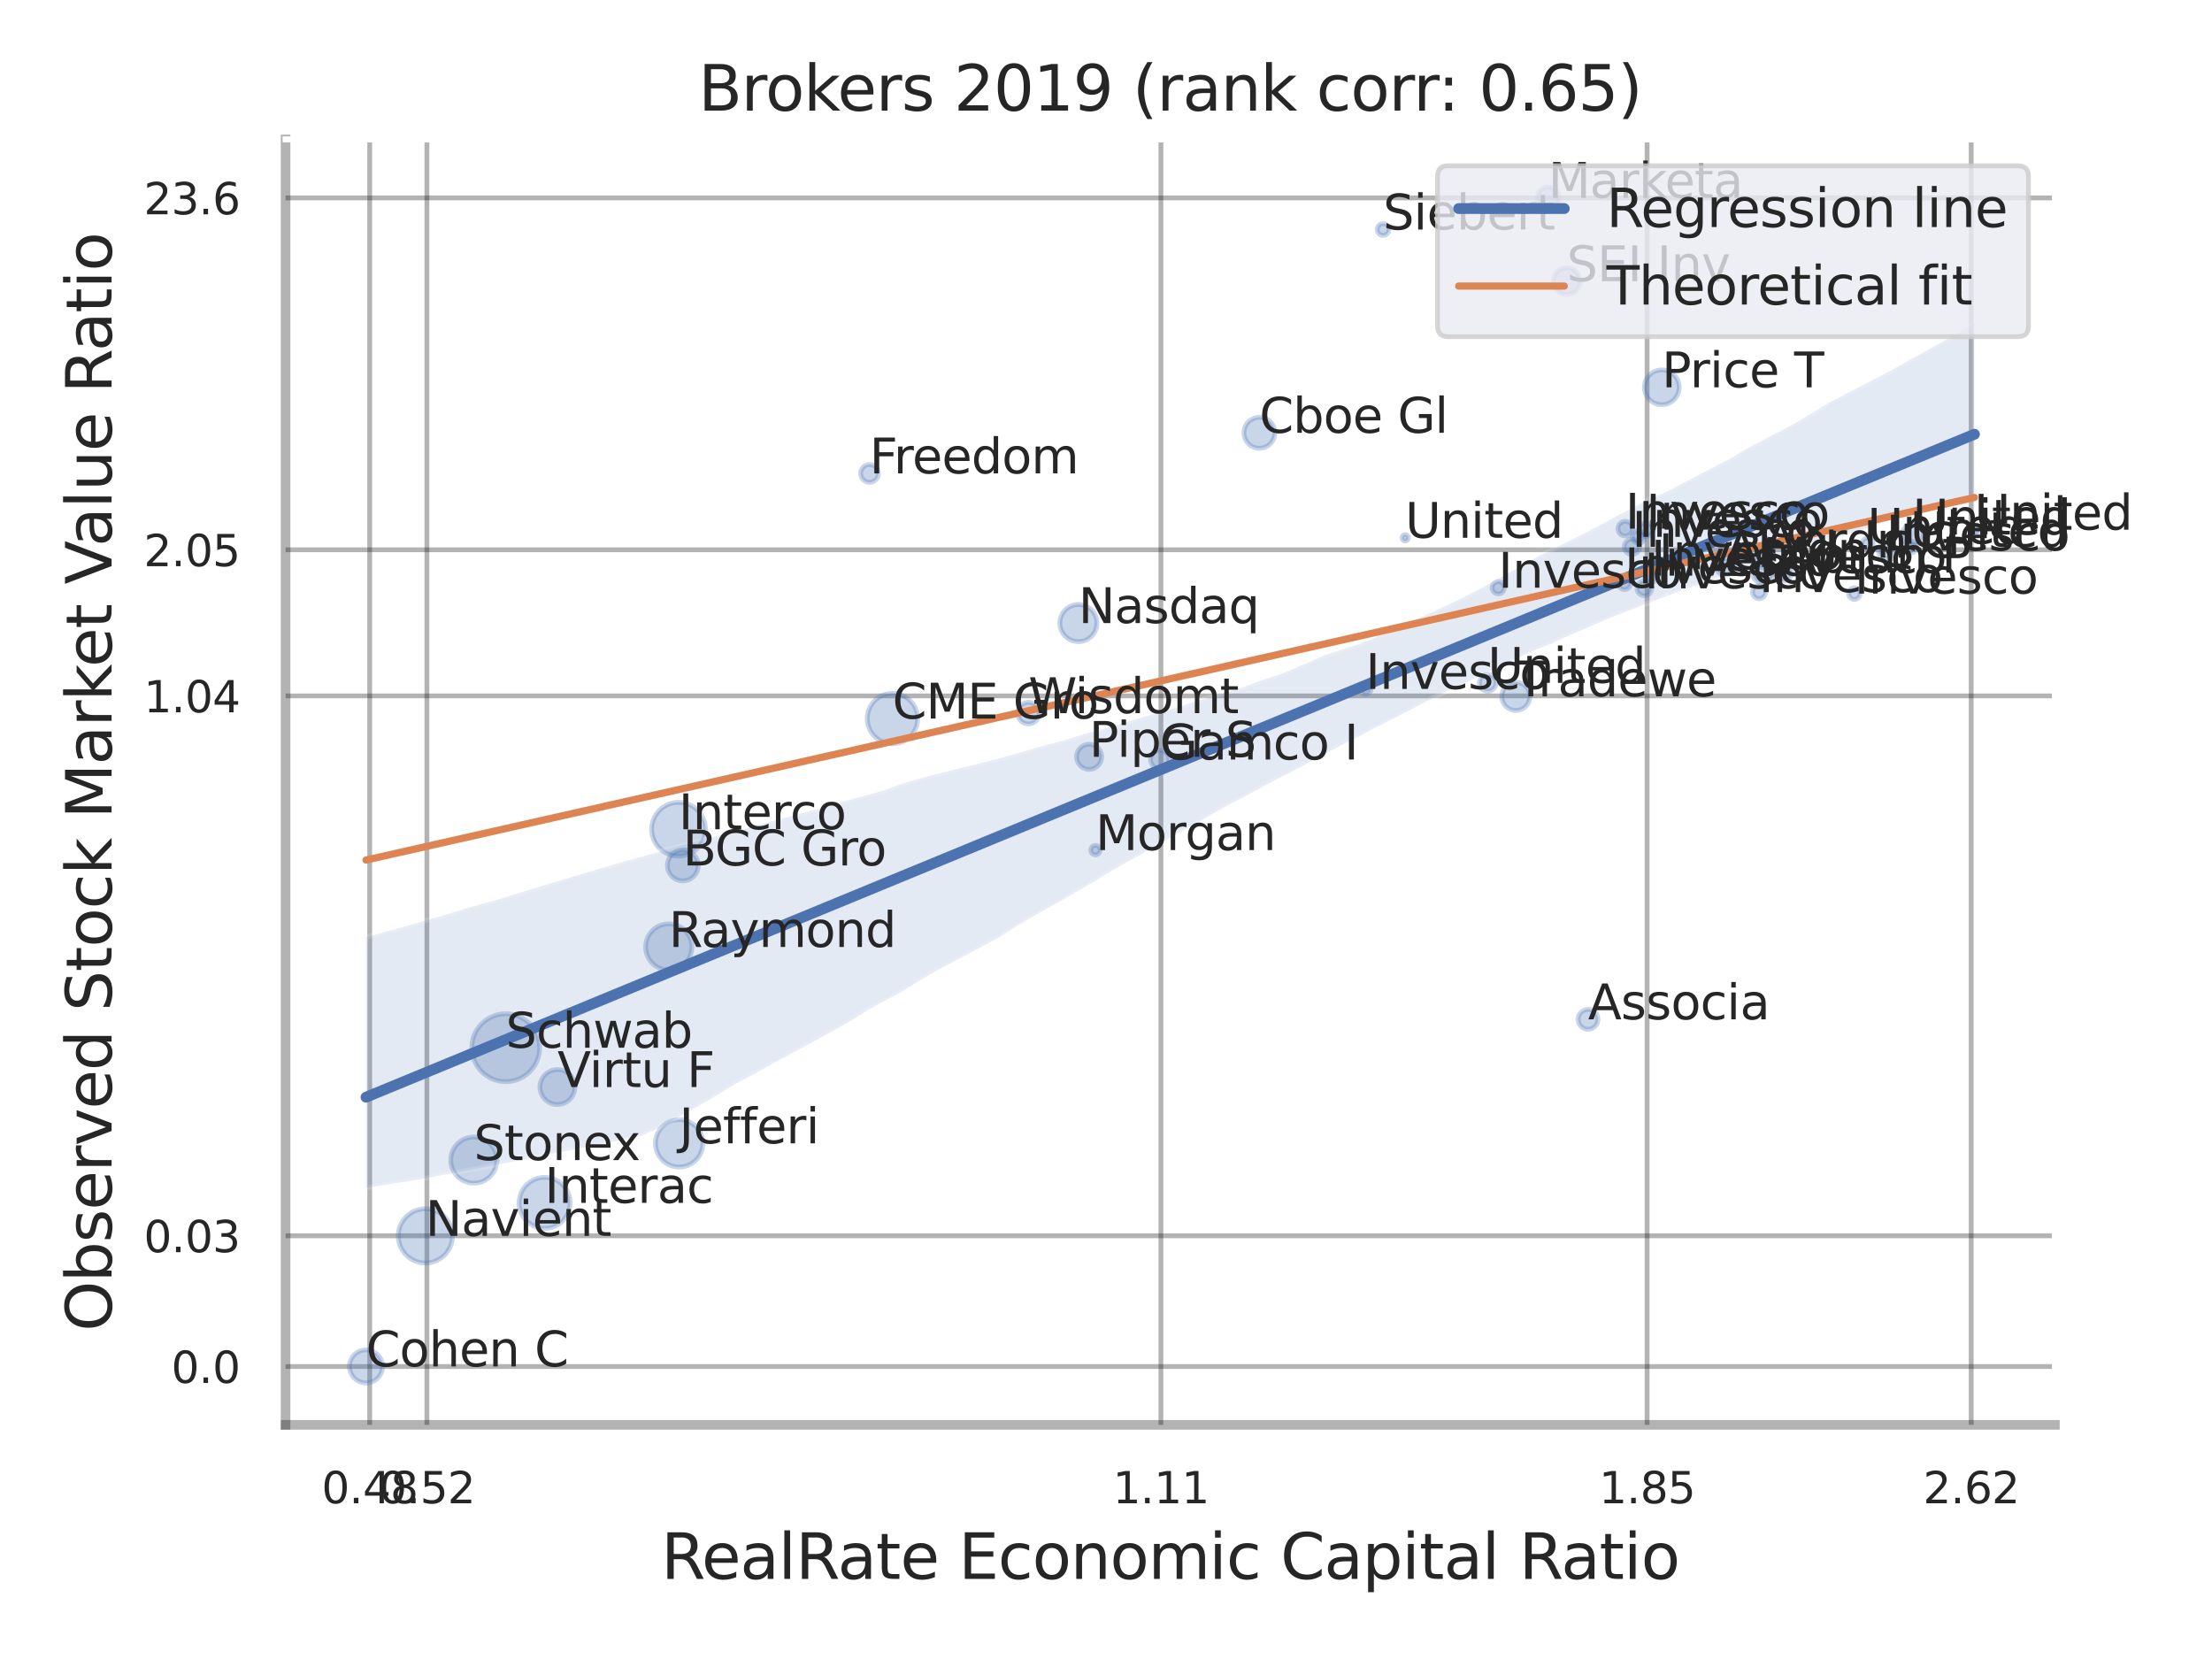 <?xml version="1.0" encoding="utf-8" standalone="no"?>
<!DOCTYPE svg PUBLIC "-//W3C//DTD SVG 1.1//EN"
  "http://www.w3.org/Graphics/SVG/1.1/DTD/svg11.dtd">
<svg xmlns:xlink="http://www.w3.org/1999/xlink" width="460.8pt" height="345.6pt" viewBox="0 0 460.8 345.6" xmlns="http://www.w3.org/2000/svg" version="1.1">
 <defs>
  <style type="text/css">*{stroke-linejoin: round; stroke-linecap: butt}</style>
 </defs>
 <g id="figure_1">
  <g id="patch_1">
   <path d="M 0 345.6 
L 460.8 345.6 
L 460.8 0 
L 0 0 
z
" style="fill: #ffffff"/>
  </g>
  <g id="axes_1">
   <g id="patch_2">
    <path d="M 59.49 296.82 
L 428.073 296.82 
L 428.073 29.04 
L 59.49 29.04 
z
" style="fill: #ffffff"/>
   </g>
   <g id="matplotlib.axis_1">
    <g id="xtick_1">
     <g id="line2d_1">
      <path d="M 77.018 296.82 
L 77.018 29.04 
" clip-path="url(#p11d16e713a)" style="fill: none; stroke: #000000; stroke-opacity: 0.3; stroke-linecap: round"/>
     </g>
     <g id="text_1">
      <!-- 0.48 -->
      <g style="fill: #262626" transform="translate(66.999 313.159) scale(0.09 -0.09)">
       <defs>
        <path id="DejaVuSans-30" d="M 2034 4250 
Q 1547 4250 1301 3770 
Q 1056 3291 1056 2328 
Q 1056 1369 1301 889 
Q 1547 409 2034 409 
Q 2525 409 2770 889 
Q 3016 1369 3016 2328 
Q 3016 3291 2770 3770 
Q 2525 4250 2034 4250 
z
M 2034 4750 
Q 2819 4750 3233 4129 
Q 3647 3509 3647 2328 
Q 3647 1150 3233 529 
Q 2819 -91 2034 -91 
Q 1250 -91 836 529 
Q 422 1150 422 2328 
Q 422 3509 836 4129 
Q 1250 4750 2034 4750 
z
" transform="scale(0.016)"/>
        <path id="DejaVuSans-2e" d="M 684 794 
L 1344 794 
L 1344 0 
L 684 0 
L 684 794 
z
" transform="scale(0.016)"/>
        <path id="DejaVuSans-34" d="M 2419 4116 
L 825 1625 
L 2419 1625 
L 2419 4116 
z
M 2253 4666 
L 3047 4666 
L 3047 1625 
L 3713 1625 
L 3713 1100 
L 3047 1100 
L 3047 0 
L 2419 0 
L 2419 1100 
L 313 1100 
L 313 1709 
L 2253 4666 
z
" transform="scale(0.016)"/>
        <path id="DejaVuSans-38" d="M 2034 2216 
Q 1584 2216 1326 1975 
Q 1069 1734 1069 1313 
Q 1069 891 1326 650 
Q 1584 409 2034 409 
Q 2484 409 2743 651 
Q 3003 894 3003 1313 
Q 3003 1734 2745 1975 
Q 2488 2216 2034 2216 
z
M 1403 2484 
Q 997 2584 770 2862 
Q 544 3141 544 3541 
Q 544 4100 942 4425 
Q 1341 4750 2034 4750 
Q 2731 4750 3128 4425 
Q 3525 4100 3525 3541 
Q 3525 3141 3298 2862 
Q 3072 2584 2669 2484 
Q 3125 2378 3379 2068 
Q 3634 1759 3634 1313 
Q 3634 634 3220 271 
Q 2806 -91 2034 -91 
Q 1263 -91 848 271 
Q 434 634 434 1313 
Q 434 1759 690 2068 
Q 947 2378 1403 2484 
z
M 1172 3481 
Q 1172 3119 1398 2916 
Q 1625 2713 2034 2713 
Q 2441 2713 2670 2916 
Q 2900 3119 2900 3481 
Q 2900 3844 2670 4047 
Q 2441 4250 2034 4250 
Q 1625 4250 1398 4047 
Q 1172 3844 1172 3481 
z
" transform="scale(0.016)"/>
       </defs>
       <use xlink:href="#DejaVuSans-30"/>
       <use xlink:href="#DejaVuSans-2e" x="63.623"/>
       <use xlink:href="#DejaVuSans-34" x="95.41"/>
       <use xlink:href="#DejaVuSans-38" x="159.033"/>
      </g>
     </g>
    </g>
    <g id="xtick_2">
     <g id="line2d_2">
      <path d="M 88.933 296.82 
L 88.933 29.04 
" clip-path="url(#p11d16e713a)" style="fill: none; stroke: #000000; stroke-opacity: 0.3; stroke-linecap: round"/>
     </g>
     <g id="text_2">
      <!-- 0.52 -->
      <g style="fill: #262626" transform="translate(78.914 313.159) scale(0.09 -0.09)">
       <defs>
        <path id="DejaVuSans-35" d="M 691 4666 
L 3169 4666 
L 3169 4134 
L 1269 4134 
L 1269 2991 
Q 1406 3038 1543 3061 
Q 1681 3084 1819 3084 
Q 2600 3084 3056 2656 
Q 3513 2228 3513 1497 
Q 3513 744 3044 326 
Q 2575 -91 1722 -91 
Q 1428 -91 1123 -41 
Q 819 9 494 109 
L 494 744 
Q 775 591 1075 516 
Q 1375 441 1709 441 
Q 2250 441 2565 725 
Q 2881 1009 2881 1497 
Q 2881 1984 2565 2268 
Q 2250 2553 1709 2553 
Q 1456 2553 1204 2497 
Q 953 2441 691 2322 
L 691 4666 
z
" transform="scale(0.016)"/>
        <path id="DejaVuSans-32" d="M 1228 531 
L 3431 531 
L 3431 0 
L 469 0 
L 469 531 
Q 828 903 1448 1529 
Q 2069 2156 2228 2338 
Q 2531 2678 2651 2914 
Q 2772 3150 2772 3378 
Q 2772 3750 2511 3984 
Q 2250 4219 1831 4219 
Q 1534 4219 1204 4116 
Q 875 4013 500 3803 
L 500 4441 
Q 881 4594 1212 4672 
Q 1544 4750 1819 4750 
Q 2544 4750 2975 4387 
Q 3406 4025 3406 3419 
Q 3406 3131 3298 2873 
Q 3191 2616 2906 2266 
Q 2828 2175 2409 1742 
Q 1991 1309 1228 531 
z
" transform="scale(0.016)"/>
       </defs>
       <use xlink:href="#DejaVuSans-30"/>
       <use xlink:href="#DejaVuSans-2e" x="63.623"/>
       <use xlink:href="#DejaVuSans-35" x="95.41"/>
       <use xlink:href="#DejaVuSans-32" x="159.033"/>
      </g>
     </g>
    </g>
    <g id="xtick_3">
     <g id="line2d_3">
      <path d="M 241.841 296.82 
L 241.841 29.04 
" clip-path="url(#p11d16e713a)" style="fill: none; stroke: #000000; stroke-opacity: 0.3; stroke-linecap: round"/>
     </g>
     <g id="text_3">
      <!-- 1.11 -->
      <g style="fill: #262626" transform="translate(231.822 313.159) scale(0.09 -0.09)">
       <defs>
        <path id="DejaVuSans-31" d="M 794 531 
L 1825 531 
L 1825 4091 
L 703 3866 
L 703 4441 
L 1819 4666 
L 2450 4666 
L 2450 531 
L 3481 531 
L 3481 0 
L 794 0 
L 794 531 
z
" transform="scale(0.016)"/>
       </defs>
       <use xlink:href="#DejaVuSans-31"/>
       <use xlink:href="#DejaVuSans-2e" x="63.623"/>
       <use xlink:href="#DejaVuSans-31" x="95.41"/>
       <use xlink:href="#DejaVuSans-31" x="159.033"/>
      </g>
     </g>
    </g>
    <g id="xtick_4">
     <g id="line2d_4">
      <path d="M 343.118 296.82 
L 343.118 29.04 
" clip-path="url(#p11d16e713a)" style="fill: none; stroke: #000000; stroke-opacity: 0.3; stroke-linecap: round"/>
     </g>
     <g id="text_4">
      <!-- 1.85 -->
      <g style="fill: #262626" transform="translate(333.098 313.159) scale(0.09 -0.09)">
       <use xlink:href="#DejaVuSans-31"/>
       <use xlink:href="#DejaVuSans-2e" x="63.623"/>
       <use xlink:href="#DejaVuSans-38" x="95.41"/>
       <use xlink:href="#DejaVuSans-35" x="159.033"/>
      </g>
     </g>
    </g>
    <g id="xtick_5">
     <g id="line2d_5">
      <path d="M 410.636 296.82 
L 410.636 29.04 
" clip-path="url(#p11d16e713a)" style="fill: none; stroke: #000000; stroke-opacity: 0.3; stroke-linecap: round"/>
     </g>
     <g id="text_5">
      <!-- 2.62 -->
      <g style="fill: #262626" transform="translate(400.616 313.159) scale(0.09 -0.09)">
       <defs>
        <path id="DejaVuSans-36" d="M 2113 2584 
Q 1688 2584 1439 2293 
Q 1191 2003 1191 1497 
Q 1191 994 1439 701 
Q 1688 409 2113 409 
Q 2538 409 2786 701 
Q 3034 994 3034 1497 
Q 3034 2003 2786 2293 
Q 2538 2584 2113 2584 
z
M 3366 4563 
L 3366 3988 
Q 3128 4100 2886 4159 
Q 2644 4219 2406 4219 
Q 1781 4219 1451 3797 
Q 1122 3375 1075 2522 
Q 1259 2794 1537 2939 
Q 1816 3084 2150 3084 
Q 2853 3084 3261 2657 
Q 3669 2231 3669 1497 
Q 3669 778 3244 343 
Q 2819 -91 2113 -91 
Q 1303 -91 875 529 
Q 447 1150 447 2328 
Q 447 3434 972 4092 
Q 1497 4750 2381 4750 
Q 2619 4750 2861 4703 
Q 3103 4656 3366 4563 
z
" transform="scale(0.016)"/>
       </defs>
       <use xlink:href="#DejaVuSans-32"/>
       <use xlink:href="#DejaVuSans-2e" x="63.623"/>
       <use xlink:href="#DejaVuSans-36" x="95.41"/>
       <use xlink:href="#DejaVuSans-32" x="159.033"/>
      </g>
     </g>
    </g>
    <g id="xtick_6"/>
    <g id="xtick_7"/>
    <g id="xtick_8"/>
    <g id="text_6">
     <!-- RealRate Economic Capital Ratio -->
     <g style="fill: #262626" transform="translate(137.728 328.908) scale(0.13 -0.13)">
      <defs>
       <path id="DejaVuSans-52" d="M 2841 2188 
Q 3044 2119 3236 1894 
Q 3428 1669 3622 1275 
L 4263 0 
L 3584 0 
L 2988 1197 
Q 2756 1666 2539 1819 
Q 2322 1972 1947 1972 
L 1259 1972 
L 1259 0 
L 628 0 
L 628 4666 
L 2053 4666 
Q 2853 4666 3247 4331 
Q 3641 3997 3641 3322 
Q 3641 2881 3436 2590 
Q 3231 2300 2841 2188 
z
M 1259 4147 
L 1259 2491 
L 2053 2491 
Q 2509 2491 2742 2702 
Q 2975 2913 2975 3322 
Q 2975 3731 2742 3939 
Q 2509 4147 2053 4147 
L 1259 4147 
z
" transform="scale(0.016)"/>
       <path id="DejaVuSans-65" d="M 3597 1894 
L 3597 1613 
L 953 1613 
Q 991 1019 1311 708 
Q 1631 397 2203 397 
Q 2534 397 2845 478 
Q 3156 559 3463 722 
L 3463 178 
Q 3153 47 2828 -22 
Q 2503 -91 2169 -91 
Q 1331 -91 842 396 
Q 353 884 353 1716 
Q 353 2575 817 3079 
Q 1281 3584 2069 3584 
Q 2775 3584 3186 3129 
Q 3597 2675 3597 1894 
z
M 3022 2063 
Q 3016 2534 2758 2815 
Q 2500 3097 2075 3097 
Q 1594 3097 1305 2825 
Q 1016 2553 972 2059 
L 3022 2063 
z
" transform="scale(0.016)"/>
       <path id="DejaVuSans-61" d="M 2194 1759 
Q 1497 1759 1228 1600 
Q 959 1441 959 1056 
Q 959 750 1161 570 
Q 1363 391 1709 391 
Q 2188 391 2477 730 
Q 2766 1069 2766 1631 
L 2766 1759 
L 2194 1759 
z
M 3341 1997 
L 3341 0 
L 2766 0 
L 2766 531 
Q 2569 213 2275 61 
Q 1981 -91 1556 -91 
Q 1019 -91 701 211 
Q 384 513 384 1019 
Q 384 1609 779 1909 
Q 1175 2209 1959 2209 
L 2766 2209 
L 2766 2266 
Q 2766 2663 2505 2880 
Q 2244 3097 1772 3097 
Q 1472 3097 1187 3025 
Q 903 2953 641 2809 
L 641 3341 
Q 956 3463 1253 3523 
Q 1550 3584 1831 3584 
Q 2591 3584 2966 3190 
Q 3341 2797 3341 1997 
z
" transform="scale(0.016)"/>
       <path id="DejaVuSans-6c" d="M 603 4863 
L 1178 4863 
L 1178 0 
L 603 0 
L 603 4863 
z
" transform="scale(0.016)"/>
       <path id="DejaVuSans-74" d="M 1172 4494 
L 1172 3500 
L 2356 3500 
L 2356 3053 
L 1172 3053 
L 1172 1153 
Q 1172 725 1289 603 
Q 1406 481 1766 481 
L 2356 481 
L 2356 0 
L 1766 0 
Q 1100 0 847 248 
Q 594 497 594 1153 
L 594 3053 
L 172 3053 
L 172 3500 
L 594 3500 
L 594 4494 
L 1172 4494 
z
" transform="scale(0.016)"/>
       <path id="DejaVuSans-20" transform="scale(0.016)"/>
       <path id="DejaVuSans-45" d="M 628 4666 
L 3578 4666 
L 3578 4134 
L 1259 4134 
L 1259 2753 
L 3481 2753 
L 3481 2222 
L 1259 2222 
L 1259 531 
L 3634 531 
L 3634 0 
L 628 0 
L 628 4666 
z
" transform="scale(0.016)"/>
       <path id="DejaVuSans-63" d="M 3122 3366 
L 3122 2828 
Q 2878 2963 2633 3030 
Q 2388 3097 2138 3097 
Q 1578 3097 1268 2742 
Q 959 2388 959 1747 
Q 959 1106 1268 751 
Q 1578 397 2138 397 
Q 2388 397 2633 464 
Q 2878 531 3122 666 
L 3122 134 
Q 2881 22 2623 -34 
Q 2366 -91 2075 -91 
Q 1284 -91 818 406 
Q 353 903 353 1747 
Q 353 2603 823 3093 
Q 1294 3584 2113 3584 
Q 2378 3584 2631 3529 
Q 2884 3475 3122 3366 
z
" transform="scale(0.016)"/>
       <path id="DejaVuSans-6f" d="M 1959 3097 
Q 1497 3097 1228 2736 
Q 959 2375 959 1747 
Q 959 1119 1226 758 
Q 1494 397 1959 397 
Q 2419 397 2687 759 
Q 2956 1122 2956 1747 
Q 2956 2369 2687 2733 
Q 2419 3097 1959 3097 
z
M 1959 3584 
Q 2709 3584 3137 3096 
Q 3566 2609 3566 1747 
Q 3566 888 3137 398 
Q 2709 -91 1959 -91 
Q 1206 -91 779 398 
Q 353 888 353 1747 
Q 353 2609 779 3096 
Q 1206 3584 1959 3584 
z
" transform="scale(0.016)"/>
       <path id="DejaVuSans-6e" d="M 3513 2113 
L 3513 0 
L 2938 0 
L 2938 2094 
Q 2938 2591 2744 2837 
Q 2550 3084 2163 3084 
Q 1697 3084 1428 2787 
Q 1159 2491 1159 1978 
L 1159 0 
L 581 0 
L 581 3500 
L 1159 3500 
L 1159 2956 
Q 1366 3272 1645 3428 
Q 1925 3584 2291 3584 
Q 2894 3584 3203 3211 
Q 3513 2838 3513 2113 
z
" transform="scale(0.016)"/>
       <path id="DejaVuSans-6d" d="M 3328 2828 
Q 3544 3216 3844 3400 
Q 4144 3584 4550 3584 
Q 5097 3584 5394 3201 
Q 5691 2819 5691 2113 
L 5691 0 
L 5113 0 
L 5113 2094 
Q 5113 2597 4934 2840 
Q 4756 3084 4391 3084 
Q 3944 3084 3684 2787 
Q 3425 2491 3425 1978 
L 3425 0 
L 2847 0 
L 2847 2094 
Q 2847 2600 2669 2842 
Q 2491 3084 2119 3084 
Q 1678 3084 1418 2786 
Q 1159 2488 1159 1978 
L 1159 0 
L 581 0 
L 581 3500 
L 1159 3500 
L 1159 2956 
Q 1356 3278 1631 3431 
Q 1906 3584 2284 3584 
Q 2666 3584 2933 3390 
Q 3200 3197 3328 2828 
z
" transform="scale(0.016)"/>
       <path id="DejaVuSans-69" d="M 603 3500 
L 1178 3500 
L 1178 0 
L 603 0 
L 603 3500 
z
M 603 4863 
L 1178 4863 
L 1178 4134 
L 603 4134 
L 603 4863 
z
" transform="scale(0.016)"/>
       <path id="DejaVuSans-43" d="M 4122 4306 
L 4122 3641 
Q 3803 3938 3442 4084 
Q 3081 4231 2675 4231 
Q 1875 4231 1450 3742 
Q 1025 3253 1025 2328 
Q 1025 1406 1450 917 
Q 1875 428 2675 428 
Q 3081 428 3442 575 
Q 3803 722 4122 1019 
L 4122 359 
Q 3791 134 3420 21 
Q 3050 -91 2638 -91 
Q 1578 -91 968 557 
Q 359 1206 359 2328 
Q 359 3453 968 4101 
Q 1578 4750 2638 4750 
Q 3056 4750 3426 4639 
Q 3797 4528 4122 4306 
z
" transform="scale(0.016)"/>
       <path id="DejaVuSans-70" d="M 1159 525 
L 1159 -1331 
L 581 -1331 
L 581 3500 
L 1159 3500 
L 1159 2969 
Q 1341 3281 1617 3432 
Q 1894 3584 2278 3584 
Q 2916 3584 3314 3078 
Q 3713 2572 3713 1747 
Q 3713 922 3314 415 
Q 2916 -91 2278 -91 
Q 1894 -91 1617 61 
Q 1341 213 1159 525 
z
M 3116 1747 
Q 3116 2381 2855 2742 
Q 2594 3103 2138 3103 
Q 1681 3103 1420 2742 
Q 1159 2381 1159 1747 
Q 1159 1113 1420 752 
Q 1681 391 2138 391 
Q 2594 391 2855 752 
Q 3116 1113 3116 1747 
z
" transform="scale(0.016)"/>
      </defs>
      <use xlink:href="#DejaVuSans-52"/>
      <use xlink:href="#DejaVuSans-65" x="64.982"/>
      <use xlink:href="#DejaVuSans-61" x="126.506"/>
      <use xlink:href="#DejaVuSans-6c" x="187.785"/>
      <use xlink:href="#DejaVuSans-52" x="215.568"/>
      <use xlink:href="#DejaVuSans-61" x="282.801"/>
      <use xlink:href="#DejaVuSans-74" x="344.08"/>
      <use xlink:href="#DejaVuSans-65" x="383.289"/>
      <use xlink:href="#DejaVuSans-20" x="444.812"/>
      <use xlink:href="#DejaVuSans-45" x="476.6"/>
      <use xlink:href="#DejaVuSans-63" x="539.783"/>
      <use xlink:href="#DejaVuSans-6f" x="594.764"/>
      <use xlink:href="#DejaVuSans-6e" x="655.945"/>
      <use xlink:href="#DejaVuSans-6f" x="719.324"/>
      <use xlink:href="#DejaVuSans-6d" x="780.506"/>
      <use xlink:href="#DejaVuSans-69" x="877.918"/>
      <use xlink:href="#DejaVuSans-63" x="905.701"/>
      <use xlink:href="#DejaVuSans-20" x="960.682"/>
      <use xlink:href="#DejaVuSans-43" x="992.469"/>
      <use xlink:href="#DejaVuSans-61" x="1062.293"/>
      <use xlink:href="#DejaVuSans-70" x="1123.572"/>
      <use xlink:href="#DejaVuSans-69" x="1187.049"/>
      <use xlink:href="#DejaVuSans-74" x="1214.832"/>
      <use xlink:href="#DejaVuSans-61" x="1254.041"/>
      <use xlink:href="#DejaVuSans-6c" x="1315.32"/>
      <use xlink:href="#DejaVuSans-20" x="1343.104"/>
      <use xlink:href="#DejaVuSans-52" x="1374.891"/>
      <use xlink:href="#DejaVuSans-61" x="1442.123"/>
      <use xlink:href="#DejaVuSans-74" x="1503.402"/>
      <use xlink:href="#DejaVuSans-69" x="1542.611"/>
      <use xlink:href="#DejaVuSans-6f" x="1570.395"/>
     </g>
    </g>
   </g>
   <g id="matplotlib.axis_2">
    <g id="ytick_1">
     <g id="line2d_6">
      <path d="M 59.49 284.668 
L 428.073 284.668 
" clip-path="url(#p11d16e713a)" style="fill: none; stroke: #000000; stroke-opacity: 0.3; stroke-linecap: round"/>
     </g>
     <g id="text_7">
      <!-- 0.0 -->
      <g style="fill: #262626" transform="translate(35.677 288.087) scale(0.09 -0.09)">
       <use xlink:href="#DejaVuSans-30"/>
       <use xlink:href="#DejaVuSans-2e" x="63.623"/>
       <use xlink:href="#DejaVuSans-30" x="95.41"/>
      </g>
     </g>
    </g>
    <g id="ytick_2">
     <g id="line2d_7">
      <path d="M 59.49 257.435 
L 428.073 257.435 
" clip-path="url(#p11d16e713a)" style="fill: none; stroke: #000000; stroke-opacity: 0.3; stroke-linecap: round"/>
     </g>
     <g id="text_8">
      <!-- 0.03 -->
      <g style="fill: #262626" transform="translate(29.951 260.854) scale(0.09 -0.09)">
       <defs>
        <path id="DejaVuSans-33" d="M 2597 2516 
Q 3050 2419 3304 2112 
Q 3559 1806 3559 1356 
Q 3559 666 3084 287 
Q 2609 -91 1734 -91 
Q 1441 -91 1130 -33 
Q 819 25 488 141 
L 488 750 
Q 750 597 1062 519 
Q 1375 441 1716 441 
Q 2309 441 2620 675 
Q 2931 909 2931 1356 
Q 2931 1769 2642 2001 
Q 2353 2234 1838 2234 
L 1294 2234 
L 1294 2753 
L 1863 2753 
Q 2328 2753 2575 2939 
Q 2822 3125 2822 3475 
Q 2822 3834 2567 4026 
Q 2313 4219 1838 4219 
Q 1578 4219 1281 4162 
Q 984 4106 628 3988 
L 628 4550 
Q 988 4650 1302 4700 
Q 1616 4750 1894 4750 
Q 2613 4750 3031 4423 
Q 3450 4097 3450 3541 
Q 3450 3153 3228 2886 
Q 3006 2619 2597 2516 
z
" transform="scale(0.016)"/>
       </defs>
       <use xlink:href="#DejaVuSans-30"/>
       <use xlink:href="#DejaVuSans-2e" x="63.623"/>
       <use xlink:href="#DejaVuSans-30" x="95.41"/>
       <use xlink:href="#DejaVuSans-33" x="159.033"/>
      </g>
     </g>
    </g>
    <g id="ytick_3">
     <g id="line2d_8">
      <path d="M 59.49 144.97 
L 428.073 144.97 
" clip-path="url(#p11d16e713a)" style="fill: none; stroke: #000000; stroke-opacity: 0.3; stroke-linecap: round"/>
     </g>
     <g id="text_9">
      <!-- 1.04 -->
      <g style="fill: #262626" transform="translate(29.951 148.389) scale(0.09 -0.09)">
       <use xlink:href="#DejaVuSans-31"/>
       <use xlink:href="#DejaVuSans-2e" x="63.623"/>
       <use xlink:href="#DejaVuSans-30" x="95.41"/>
       <use xlink:href="#DejaVuSans-34" x="159.033"/>
      </g>
     </g>
    </g>
    <g id="ytick_4">
     <g id="line2d_9">
      <path d="M 59.49 114.53 
L 428.073 114.53 
" clip-path="url(#p11d16e713a)" style="fill: none; stroke: #000000; stroke-opacity: 0.3; stroke-linecap: round"/>
     </g>
     <g id="text_10">
      <!-- 2.05 -->
      <g style="fill: #262626" transform="translate(29.951 117.949) scale(0.09 -0.09)">
       <use xlink:href="#DejaVuSans-32"/>
       <use xlink:href="#DejaVuSans-2e" x="63.623"/>
       <use xlink:href="#DejaVuSans-30" x="95.41"/>
       <use xlink:href="#DejaVuSans-35" x="159.033"/>
      </g>
     </g>
    </g>
    <g id="ytick_5">
     <g id="line2d_10">
      <path d="M 59.49 41.225 
L 428.073 41.225 
" clip-path="url(#p11d16e713a)" style="fill: none; stroke: #000000; stroke-opacity: 0.3; stroke-linecap: round"/>
     </g>
     <g id="text_11">
      <!-- 23.6 -->
      <g style="fill: #262626" transform="translate(29.951 44.645) scale(0.09 -0.09)">
       <use xlink:href="#DejaVuSans-32"/>
       <use xlink:href="#DejaVuSans-33" x="63.623"/>
       <use xlink:href="#DejaVuSans-2e" x="127.246"/>
       <use xlink:href="#DejaVuSans-36" x="159.033"/>
      </g>
     </g>
    </g>
    <g id="ytick_6"/>
    <g id="ytick_7"/>
    <g id="ytick_8"/>
    <g id="ytick_9"/>
    <g id="text_12">
     <!-- Observed Stock Market Value Ratio -->
     <g style="fill: #262626" transform="translate(23.247 277.332) rotate(-90) scale(0.13 -0.13)">
      <defs>
       <path id="DejaVuSans-4f" d="M 2522 4238 
Q 1834 4238 1429 3725 
Q 1025 3213 1025 2328 
Q 1025 1447 1429 934 
Q 1834 422 2522 422 
Q 3209 422 3611 934 
Q 4013 1447 4013 2328 
Q 4013 3213 3611 3725 
Q 3209 4238 2522 4238 
z
M 2522 4750 
Q 3503 4750 4090 4092 
Q 4678 3434 4678 2328 
Q 4678 1225 4090 567 
Q 3503 -91 2522 -91 
Q 1538 -91 948 565 
Q 359 1222 359 2328 
Q 359 3434 948 4092 
Q 1538 4750 2522 4750 
z
" transform="scale(0.016)"/>
       <path id="DejaVuSans-62" d="M 3116 1747 
Q 3116 2381 2855 2742 
Q 2594 3103 2138 3103 
Q 1681 3103 1420 2742 
Q 1159 2381 1159 1747 
Q 1159 1113 1420 752 
Q 1681 391 2138 391 
Q 2594 391 2855 752 
Q 3116 1113 3116 1747 
z
M 1159 2969 
Q 1341 3281 1617 3432 
Q 1894 3584 2278 3584 
Q 2916 3584 3314 3078 
Q 3713 2572 3713 1747 
Q 3713 922 3314 415 
Q 2916 -91 2278 -91 
Q 1894 -91 1617 61 
Q 1341 213 1159 525 
L 1159 0 
L 581 0 
L 581 4863 
L 1159 4863 
L 1159 2969 
z
" transform="scale(0.016)"/>
       <path id="DejaVuSans-73" d="M 2834 3397 
L 2834 2853 
Q 2591 2978 2328 3040 
Q 2066 3103 1784 3103 
Q 1356 3103 1142 2972 
Q 928 2841 928 2578 
Q 928 2378 1081 2264 
Q 1234 2150 1697 2047 
L 1894 2003 
Q 2506 1872 2764 1633 
Q 3022 1394 3022 966 
Q 3022 478 2636 193 
Q 2250 -91 1575 -91 
Q 1294 -91 989 -36 
Q 684 19 347 128 
L 347 722 
Q 666 556 975 473 
Q 1284 391 1588 391 
Q 1994 391 2212 530 
Q 2431 669 2431 922 
Q 2431 1156 2273 1281 
Q 2116 1406 1581 1522 
L 1381 1569 
Q 847 1681 609 1914 
Q 372 2147 372 2553 
Q 372 3047 722 3315 
Q 1072 3584 1716 3584 
Q 2034 3584 2315 3537 
Q 2597 3491 2834 3397 
z
" transform="scale(0.016)"/>
       <path id="DejaVuSans-72" d="M 2631 2963 
Q 2534 3019 2420 3045 
Q 2306 3072 2169 3072 
Q 1681 3072 1420 2755 
Q 1159 2438 1159 1844 
L 1159 0 
L 581 0 
L 581 3500 
L 1159 3500 
L 1159 2956 
Q 1341 3275 1631 3429 
Q 1922 3584 2338 3584 
Q 2397 3584 2469 3576 
Q 2541 3569 2628 3553 
L 2631 2963 
z
" transform="scale(0.016)"/>
       <path id="DejaVuSans-76" d="M 191 3500 
L 800 3500 
L 1894 563 
L 2988 3500 
L 3597 3500 
L 2284 0 
L 1503 0 
L 191 3500 
z
" transform="scale(0.016)"/>
       <path id="DejaVuSans-64" d="M 2906 2969 
L 2906 4863 
L 3481 4863 
L 3481 0 
L 2906 0 
L 2906 525 
Q 2725 213 2448 61 
Q 2172 -91 1784 -91 
Q 1150 -91 751 415 
Q 353 922 353 1747 
Q 353 2572 751 3078 
Q 1150 3584 1784 3584 
Q 2172 3584 2448 3432 
Q 2725 3281 2906 2969 
z
M 947 1747 
Q 947 1113 1208 752 
Q 1469 391 1925 391 
Q 2381 391 2643 752 
Q 2906 1113 2906 1747 
Q 2906 2381 2643 2742 
Q 2381 3103 1925 3103 
Q 1469 3103 1208 2742 
Q 947 2381 947 1747 
z
" transform="scale(0.016)"/>
       <path id="DejaVuSans-53" d="M 3425 4513 
L 3425 3897 
Q 3066 4069 2747 4153 
Q 2428 4238 2131 4238 
Q 1616 4238 1336 4038 
Q 1056 3838 1056 3469 
Q 1056 3159 1242 3001 
Q 1428 2844 1947 2747 
L 2328 2669 
Q 3034 2534 3370 2195 
Q 3706 1856 3706 1288 
Q 3706 609 3251 259 
Q 2797 -91 1919 -91 
Q 1588 -91 1214 -16 
Q 841 59 441 206 
L 441 856 
Q 825 641 1194 531 
Q 1563 422 1919 422 
Q 2459 422 2753 634 
Q 3047 847 3047 1241 
Q 3047 1584 2836 1778 
Q 2625 1972 2144 2069 
L 1759 2144 
Q 1053 2284 737 2584 
Q 422 2884 422 3419 
Q 422 4038 858 4394 
Q 1294 4750 2059 4750 
Q 2388 4750 2728 4690 
Q 3069 4631 3425 4513 
z
" transform="scale(0.016)"/>
       <path id="DejaVuSans-6b" d="M 581 4863 
L 1159 4863 
L 1159 1991 
L 2875 3500 
L 3609 3500 
L 1753 1863 
L 3688 0 
L 2938 0 
L 1159 1709 
L 1159 0 
L 581 0 
L 581 4863 
z
" transform="scale(0.016)"/>
       <path id="DejaVuSans-4d" d="M 628 4666 
L 1569 4666 
L 2759 1491 
L 3956 4666 
L 4897 4666 
L 4897 0 
L 4281 0 
L 4281 4097 
L 3078 897 
L 2444 897 
L 1241 4097 
L 1241 0 
L 628 0 
L 628 4666 
z
" transform="scale(0.016)"/>
       <path id="DejaVuSans-56" d="M 1831 0 
L 50 4666 
L 709 4666 
L 2188 738 
L 3669 4666 
L 4325 4666 
L 2547 0 
L 1831 0 
z
" transform="scale(0.016)"/>
       <path id="DejaVuSans-75" d="M 544 1381 
L 544 3500 
L 1119 3500 
L 1119 1403 
Q 1119 906 1312 657 
Q 1506 409 1894 409 
Q 2359 409 2629 706 
Q 2900 1003 2900 1516 
L 2900 3500 
L 3475 3500 
L 3475 0 
L 2900 0 
L 2900 538 
Q 2691 219 2414 64 
Q 2138 -91 1772 -91 
Q 1169 -91 856 284 
Q 544 659 544 1381 
z
M 1991 3584 
L 1991 3584 
z
" transform="scale(0.016)"/>
      </defs>
      <use xlink:href="#DejaVuSans-4f"/>
      <use xlink:href="#DejaVuSans-62" x="78.711"/>
      <use xlink:href="#DejaVuSans-73" x="142.188"/>
      <use xlink:href="#DejaVuSans-65" x="194.287"/>
      <use xlink:href="#DejaVuSans-72" x="255.811"/>
      <use xlink:href="#DejaVuSans-76" x="296.924"/>
      <use xlink:href="#DejaVuSans-65" x="356.104"/>
      <use xlink:href="#DejaVuSans-64" x="417.627"/>
      <use xlink:href="#DejaVuSans-20" x="481.104"/>
      <use xlink:href="#DejaVuSans-53" x="512.891"/>
      <use xlink:href="#DejaVuSans-74" x="576.367"/>
      <use xlink:href="#DejaVuSans-6f" x="615.576"/>
      <use xlink:href="#DejaVuSans-63" x="676.758"/>
      <use xlink:href="#DejaVuSans-6b" x="731.738"/>
      <use xlink:href="#DejaVuSans-20" x="789.648"/>
      <use xlink:href="#DejaVuSans-4d" x="821.436"/>
      <use xlink:href="#DejaVuSans-61" x="907.715"/>
      <use xlink:href="#DejaVuSans-72" x="968.994"/>
      <use xlink:href="#DejaVuSans-6b" x="1010.107"/>
      <use xlink:href="#DejaVuSans-65" x="1064.393"/>
      <use xlink:href="#DejaVuSans-74" x="1125.916"/>
      <use xlink:href="#DejaVuSans-20" x="1165.125"/>
      <use xlink:href="#DejaVuSans-56" x="1196.912"/>
      <use xlink:href="#DejaVuSans-61" x="1257.57"/>
      <use xlink:href="#DejaVuSans-6c" x="1318.85"/>
      <use xlink:href="#DejaVuSans-75" x="1346.633"/>
      <use xlink:href="#DejaVuSans-65" x="1410.012"/>
      <use xlink:href="#DejaVuSans-20" x="1471.535"/>
      <use xlink:href="#DejaVuSans-52" x="1503.322"/>
      <use xlink:href="#DejaVuSans-61" x="1570.555"/>
      <use xlink:href="#DejaVuSans-74" x="1631.834"/>
      <use xlink:href="#DejaVuSans-69" x="1671.043"/>
      <use xlink:href="#DejaVuSans-6f" x="1698.826"/>
     </g>
    </g>
   </g>
   <g id="PathCollection_1">
    <path d="M 288.123 49.035 
C 288.447 49.035 288.757 48.906 288.986 48.677 
C 289.215 48.448 289.344 48.137 289.344 47.814 
C 289.344 47.49 289.215 47.179 288.986 46.95 
C 288.757 46.721 288.447 46.592 288.123 46.592 
C 287.799 46.592 287.488 46.721 287.259 46.95 
C 287.03 47.179 286.902 47.49 286.902 47.814 
C 286.902 48.137 287.03 48.448 287.259 48.677 
C 287.488 48.906 287.799 49.035 288.123 49.035 
z
" clip-path="url(#p11d16e713a)" style="fill: #4c72b0; fill-opacity: 0.3; stroke: #4c72b0; stroke-opacity: 0.3"/>
    <path d="M 141.482 243.114 
C 142.791 243.114 144.047 242.594 144.973 241.668 
C 145.899 240.743 146.419 239.487 146.419 238.177 
C 146.419 236.868 145.899 235.612 144.973 234.686 
C 144.047 233.76 142.791 233.24 141.482 233.24 
C 140.173 233.24 138.917 233.76 137.991 234.686 
C 137.065 235.612 136.545 236.868 136.545 238.177 
C 136.545 239.487 137.065 240.743 137.991 241.668 
C 138.917 242.594 140.173 243.114 141.482 243.114 
z
" clip-path="url(#p11d16e713a)" style="fill: #4c72b0; fill-opacity: 0.3; stroke: #4c72b0; stroke-opacity: 0.3"/>
    <path d="M 105.348 225.329 
C 107.223 225.329 109.022 224.584 110.348 223.258 
C 111.674 221.932 112.419 220.133 112.419 218.258 
C 112.419 216.383 111.674 214.584 110.348 213.258 
C 109.022 211.932 107.223 211.187 105.348 211.187 
C 103.473 211.187 101.674 211.932 100.348 213.258 
C 99.022 214.584 98.277 216.383 98.277 218.258 
C 98.277 220.133 99.022 221.932 100.348 223.258 
C 101.674 224.584 103.473 225.329 105.348 225.329 
z
" clip-path="url(#p11d16e713a)" style="fill: #4c72b0; fill-opacity: 0.3; stroke: #4c72b0; stroke-opacity: 0.3"/>
    <path d="M 326.37 61.374 
C 327.113 61.374 327.826 61.078 328.351 60.553 
C 328.877 60.027 329.172 59.314 329.172 58.571 
C 329.172 57.828 328.877 57.115 328.351 56.589 
C 327.826 56.064 327.113 55.769 326.37 55.769 
C 325.626 55.769 324.913 56.064 324.388 56.589 
C 323.862 57.115 323.567 57.828 323.567 58.571 
C 323.567 59.314 323.862 60.027 324.388 60.553 
C 324.913 61.078 325.626 61.374 326.37 61.374 
z
" clip-path="url(#p11d16e713a)" style="fill: #4c72b0; fill-opacity: 0.3; stroke: #4c72b0; stroke-opacity: 0.3"/>
    <path d="M 139.313 202.092 
C 140.592 202.092 141.818 201.584 142.722 200.68 
C 143.626 199.776 144.134 198.55 144.134 197.272 
C 144.134 195.993 143.626 194.767 142.722 193.863 
C 141.818 192.959 140.592 192.451 139.313 192.451 
C 138.035 192.451 136.809 192.959 135.905 193.863 
C 135.001 194.767 134.493 195.993 134.493 197.272 
C 134.493 198.55 135.001 199.776 135.905 200.68 
C 136.809 201.584 138.035 202.092 139.313 202.092 
z
" clip-path="url(#p11d16e713a)" style="fill: #4c72b0; fill-opacity: 0.3; stroke: #4c72b0; stroke-opacity: 0.3"/>
    <path d="M 214.244 150.816 
C 214.842 150.816 215.416 150.579 215.838 150.156 
C 216.261 149.733 216.499 149.16 216.499 148.562 
C 216.499 147.964 216.261 147.391 215.838 146.968 
C 215.416 146.545 214.842 146.307 214.244 146.307 
C 213.646 146.307 213.073 146.545 212.65 146.968 
C 212.227 147.391 211.99 147.964 211.99 148.562 
C 211.99 149.16 212.227 149.733 212.65 150.156 
C 213.073 150.579 213.646 150.816 214.244 150.816 
z
" clip-path="url(#p11d16e713a)" style="fill: #4c72b0; fill-opacity: 0.3; stroke: #4c72b0; stroke-opacity: 0.3"/>
    <path d="M 98.705 246.479 
C 99.981 246.479 101.204 245.972 102.106 245.071 
C 103.007 244.169 103.514 242.946 103.514 241.67 
C 103.514 240.395 103.007 239.172 102.106 238.27 
C 101.204 237.368 99.981 236.861 98.705 236.861 
C 97.43 236.861 96.207 237.368 95.305 238.27 
C 94.403 239.172 93.897 240.395 93.897 241.67 
C 93.897 242.946 94.403 244.169 95.305 245.071 
C 96.207 245.972 97.43 246.479 98.705 246.479 
z
" clip-path="url(#p11d16e713a)" style="fill: #4c72b0; fill-opacity: 0.3; stroke: #4c72b0; stroke-opacity: 0.3"/>
    <path d="M 181.137 100.472 
C 181.629 100.472 182.1 100.276 182.448 99.929 
C 182.796 99.581 182.992 99.109 182.992 98.617 
C 182.992 98.125 182.796 97.653 182.448 97.305 
C 182.1 96.958 181.629 96.762 181.137 96.762 
C 180.645 96.762 180.173 96.958 179.825 97.305 
C 179.477 97.653 179.282 98.125 179.282 98.617 
C 179.282 99.109 179.477 99.581 179.825 99.929 
C 180.173 100.276 180.645 100.472 181.137 100.472 
z
" clip-path="url(#p11d16e713a)" style="fill: #4c72b0; fill-opacity: 0.3; stroke: #4c72b0; stroke-opacity: 0.3"/>
    <path d="M 241.603 160.142 
C 242.113 160.142 242.602 159.94 242.962 159.579 
C 243.323 159.219 243.525 158.73 243.525 158.22 
C 243.525 157.71 243.323 157.221 242.962 156.86 
C 242.602 156.5 242.113 156.297 241.603 156.297 
C 241.093 156.297 240.604 156.5 240.244 156.86 
C 239.883 157.221 239.681 157.71 239.681 158.22 
C 239.681 158.73 239.883 159.219 240.244 159.579 
C 240.604 159.94 241.093 160.142 241.603 160.142 
z
" clip-path="url(#p11d16e713a)" style="fill: #4c72b0; fill-opacity: 0.3; stroke: #4c72b0; stroke-opacity: 0.3"/>
    <path d="M 142.246 183.505 
C 143.099 183.505 143.916 183.166 144.519 182.564 
C 145.122 181.961 145.46 181.143 145.46 180.291 
C 145.46 179.439 145.122 178.621 144.519 178.018 
C 143.916 177.416 143.099 177.077 142.246 177.077 
C 141.394 177.077 140.576 177.416 139.974 178.018 
C 139.371 178.621 139.032 179.439 139.032 180.291 
C 139.032 181.143 139.371 181.961 139.974 182.564 
C 140.576 183.166 141.394 183.505 142.246 183.505 
z
" clip-path="url(#p11d16e713a)" style="fill: #4c72b0; fill-opacity: 0.3; stroke: #4c72b0; stroke-opacity: 0.3"/>
    <path d="M 346.184 84.306 
C 347.145 84.306 348.066 83.925 348.746 83.245 
C 349.425 82.566 349.807 81.644 349.807 80.684 
C 349.807 79.723 349.425 78.801 348.746 78.122 
C 348.066 77.443 347.145 77.061 346.184 77.061 
C 345.223 77.061 344.302 77.443 343.623 78.122 
C 342.943 78.801 342.561 79.723 342.561 80.684 
C 342.561 81.644 342.943 82.566 343.623 83.245 
C 344.302 83.925 345.223 84.306 346.184 84.306 
z
" clip-path="url(#p11d16e713a)" style="fill: #4c72b0; fill-opacity: 0.3; stroke: #4c72b0; stroke-opacity: 0.3"/>
    <path d="M 224.652 133.663 
C 225.678 133.663 226.662 133.256 227.387 132.53 
C 228.113 131.805 228.52 130.821 228.52 129.795 
C 228.52 128.769 228.113 127.785 227.387 127.059 
C 226.662 126.334 225.678 125.926 224.652 125.926 
C 223.626 125.926 222.642 126.334 221.917 127.059 
C 221.191 127.785 220.783 128.769 220.783 129.795 
C 220.783 130.821 221.191 131.805 221.917 132.53 
C 222.642 133.256 223.626 133.663 224.652 133.663 
z
" clip-path="url(#p11d16e713a)" style="fill: #4c72b0; fill-opacity: 0.3; stroke: #4c72b0; stroke-opacity: 0.3"/>
    <path d="M 185.917 154.939 
C 187.309 154.939 188.645 154.386 189.629 153.401 
C 190.614 152.417 191.167 151.081 191.167 149.689 
C 191.167 148.296 190.614 146.961 189.629 145.976 
C 188.645 144.991 187.309 144.438 185.917 144.438 
C 184.524 144.438 183.189 144.991 182.204 145.976 
C 181.219 146.961 180.666 148.296 180.666 149.689 
C 180.666 151.081 181.219 152.417 182.204 153.401 
C 183.189 154.386 184.524 154.939 185.917 154.939 
z
" clip-path="url(#p11d16e713a)" style="fill: #4c72b0; fill-opacity: 0.3; stroke: #4c72b0; stroke-opacity: 0.3"/>
    <path d="M 228.211 178.073 
C 228.472 178.073 228.722 177.969 228.907 177.784 
C 229.092 177.599 229.195 177.349 229.195 177.088 
C 229.195 176.827 229.092 176.576 228.907 176.391 
C 228.722 176.207 228.472 176.103 228.211 176.103 
C 227.949 176.103 227.699 176.207 227.514 176.391 
C 227.329 176.576 227.226 176.827 227.226 177.088 
C 227.226 177.349 227.329 177.599 227.514 177.784 
C 227.699 177.969 227.949 178.073 228.211 178.073 
z
" clip-path="url(#p11d16e713a)" style="fill: #4c72b0; fill-opacity: 0.3; stroke: #4c72b0; stroke-opacity: 0.3"/>
    <path d="M 226.882 160.276 
C 227.577 160.276 228.243 160 228.734 159.509 
C 229.226 159.017 229.502 158.351 229.502 157.656 
C 229.502 156.961 229.226 156.295 228.734 155.804 
C 228.243 155.312 227.577 155.036 226.882 155.036 
C 226.187 155.036 225.521 155.312 225.03 155.804 
C 224.538 156.295 224.262 156.961 224.262 157.656 
C 224.262 158.351 224.538 159.017 225.03 159.509 
C 225.521 160 226.187 160.276 226.882 160.276 
z
" clip-path="url(#p11d16e713a)" style="fill: #4c72b0; fill-opacity: 0.3; stroke: #4c72b0; stroke-opacity: 0.3"/>
    <path d="M 76.244 288.094 
C 77.158 288.094 78.034 287.731 78.68 287.085 
C 79.327 286.439 79.69 285.562 79.69 284.648 
C 79.69 283.734 79.327 282.858 78.68 282.212 
C 78.034 281.565 77.158 281.202 76.244 281.202 
C 75.33 281.202 74.453 281.565 73.807 282.212 
C 73.161 282.858 72.798 283.734 72.798 284.648 
C 72.798 285.562 73.161 286.439 73.807 287.085 
C 74.453 287.731 75.33 288.094 76.244 288.094 
z
" clip-path="url(#p11d16e713a)" style="fill: #4c72b0; fill-opacity: 0.3; stroke: #4c72b0; stroke-opacity: 0.3"/>
    <path d="M 322.523 43.477 
C 323.124 43.477 323.7 43.239 324.125 42.814 
C 324.55 42.389 324.789 41.813 324.789 41.212 
C 324.789 40.611 324.55 40.035 324.125 39.61 
C 323.7 39.185 323.124 38.946 322.523 38.946 
C 321.922 38.946 321.346 39.185 320.921 39.61 
C 320.496 40.035 320.258 40.611 320.258 41.212 
C 320.258 41.813 320.496 42.389 320.921 42.814 
C 321.346 43.239 321.922 43.477 322.523 43.477 
z
" clip-path="url(#p11d16e713a)" style="fill: #4c72b0; fill-opacity: 0.3; stroke: #4c72b0; stroke-opacity: 0.3"/>
    <path d="M 398.479 113.564 
C 399.065 113.564 399.628 113.33 400.043 112.916 
C 400.458 112.501 400.691 111.938 400.691 111.351 
C 400.691 110.764 400.458 110.201 400.043 109.786 
C 399.628 109.371 399.065 109.138 398.479 109.138 
C 397.892 109.138 397.329 109.371 396.914 109.786 
C 396.499 110.201 396.266 110.764 396.266 111.351 
C 396.266 111.938 396.499 112.501 396.914 112.916 
C 397.329 113.33 397.892 113.564 398.479 113.564 
z
" clip-path="url(#p11d16e713a)" style="fill: #4c72b0; fill-opacity: 0.3; stroke: #4c72b0; stroke-opacity: 0.3"/>
    <path d="M 367.262 121.552 
C 367.844 121.552 368.402 121.32 368.814 120.909 
C 369.226 120.497 369.457 119.938 369.457 119.356 
C 369.457 118.774 369.226 118.215 368.814 117.804 
C 368.402 117.392 367.844 117.161 367.262 117.161 
C 366.679 117.161 366.121 117.392 365.709 117.804 
C 365.297 118.215 365.066 118.774 365.066 119.356 
C 365.066 119.938 365.297 120.497 365.709 120.909 
C 366.121 121.32 366.679 121.552 367.262 121.552 
z
" clip-path="url(#p11d16e713a)" style="fill: #4c72b0; fill-opacity: 0.3; stroke: #4c72b0; stroke-opacity: 0.3"/>
    <path d="M 342.552 124.104 
C 342.961 124.104 343.354 123.941 343.644 123.651 
C 343.933 123.362 344.096 122.969 344.096 122.56 
C 344.096 122.15 343.933 121.758 343.644 121.468 
C 343.354 121.179 342.961 121.016 342.552 121.016 
C 342.143 121.016 341.75 121.179 341.461 121.468 
C 341.171 121.758 341.008 122.15 341.008 122.56 
C 341.008 122.969 341.171 123.362 341.461 123.651 
C 341.75 123.941 342.143 124.104 342.552 124.104 
z
" clip-path="url(#p11d16e713a)" style="fill: #4c72b0; fill-opacity: 0.3; stroke: #4c72b0; stroke-opacity: 0.3"/>
    <path d="M 343.946 121.3 
C 344.313 121.3 344.665 121.154 344.925 120.895 
C 345.185 120.635 345.331 120.283 345.331 119.916 
C 345.331 119.548 345.185 119.196 344.925 118.937 
C 344.665 118.677 344.313 118.531 343.946 118.531 
C 343.579 118.531 343.227 118.677 342.967 118.937 
C 342.707 119.196 342.562 119.548 342.562 119.916 
C 342.562 120.283 342.707 120.635 342.967 120.895 
C 343.227 121.154 343.579 121.3 343.946 121.3 
z
" clip-path="url(#p11d16e713a)" style="fill: #4c72b0; fill-opacity: 0.3; stroke: #4c72b0; stroke-opacity: 0.3"/>
    <path d="M 345.537 119.867 
C 345.88 119.867 346.209 119.73 346.452 119.487 
C 346.695 119.245 346.831 118.916 346.831 118.572 
C 346.831 118.229 346.695 117.9 346.452 117.657 
C 346.209 117.414 345.88 117.278 345.537 117.278 
C 345.193 117.278 344.864 117.414 344.622 117.657 
C 344.379 117.9 344.242 118.229 344.242 118.572 
C 344.242 118.916 344.379 119.245 344.622 119.487 
C 344.864 119.73 345.193 119.867 345.537 119.867 
z
" clip-path="url(#p11d16e713a)" style="fill: #4c72b0; fill-opacity: 0.3; stroke: #4c72b0; stroke-opacity: 0.3"/>
    <path d="M 342.886 111.758 
C 343.263 111.758 343.626 111.608 343.893 111.34 
C 344.16 111.073 344.31 110.711 344.31 110.333 
C 344.31 109.956 344.16 109.594 343.893 109.327 
C 343.626 109.059 343.263 108.909 342.886 108.909 
C 342.508 108.909 342.146 109.059 341.879 109.327 
C 341.612 109.594 341.462 109.956 341.462 110.333 
C 341.462 110.711 341.612 111.073 341.879 111.34 
C 342.146 111.608 342.508 111.758 342.886 111.758 
z
" clip-path="url(#p11d16e713a)" style="fill: #4c72b0; fill-opacity: 0.3; stroke: #4c72b0; stroke-opacity: 0.3"/>
    <path d="M 312.115 123.711 
C 312.455 123.711 312.781 123.576 313.021 123.336 
C 313.261 123.096 313.396 122.77 313.396 122.431 
C 313.396 122.091 313.261 121.765 313.021 121.525 
C 312.781 121.285 312.455 121.15 312.115 121.15 
C 311.776 121.15 311.45 121.285 311.21 121.525 
C 310.97 121.765 310.835 122.091 310.835 122.431 
C 310.835 122.77 310.97 123.096 311.21 123.336 
C 311.45 123.576 311.776 123.711 312.115 123.711 
z
" clip-path="url(#p11d16e713a)" style="fill: #4c72b0; fill-opacity: 0.3; stroke: #4c72b0; stroke-opacity: 0.3"/>
    <path d="M 341.368 113.161 
C 341.72 113.161 342.057 113.021 342.306 112.773 
C 342.554 112.524 342.694 112.187 342.694 111.835 
C 342.694 111.484 342.554 111.147 342.306 110.898 
C 342.057 110.649 341.72 110.51 341.368 110.51 
C 341.017 110.51 340.68 110.649 340.431 110.898 
C 340.183 111.147 340.043 111.484 340.043 111.835 
C 340.043 112.187 340.183 112.524 340.431 112.773 
C 340.68 113.021 341.017 113.161 341.368 113.161 
z
" clip-path="url(#p11d16e713a)" style="fill: #4c72b0; fill-opacity: 0.3; stroke: #4c72b0; stroke-opacity: 0.3"/>
    <path d="M 262.357 93.378 
C 263.211 93.378 264.031 93.039 264.636 92.434 
C 265.24 91.83 265.58 91.01 265.58 90.155 
C 265.58 89.301 265.24 88.481 264.636 87.876 
C 264.031 87.272 263.211 86.932 262.357 86.932 
C 261.502 86.932 260.682 87.272 260.078 87.876 
C 259.473 88.481 259.134 89.301 259.134 90.155 
C 259.134 91.01 259.473 91.83 260.078 92.434 
C 260.682 93.039 261.502 93.378 262.357 93.378 
z
" clip-path="url(#p11d16e713a)" style="fill: #4c72b0; fill-opacity: 0.3; stroke: #4c72b0; stroke-opacity: 0.3"/>
    <path d="M 309.923 143.984 
C 310.384 143.984 310.826 143.801 311.152 143.475 
C 311.478 143.149 311.661 142.707 311.661 142.246 
C 311.661 141.785 311.478 141.343 311.152 141.017 
C 310.826 140.691 310.384 140.508 309.923 140.508 
C 309.462 140.508 309.02 140.691 308.694 141.017 
C 308.368 141.343 308.185 141.785 308.185 142.246 
C 308.185 142.707 308.368 143.149 308.694 143.475 
C 309.02 143.801 309.462 143.984 309.923 143.984 
z
" clip-path="url(#p11d16e713a)" style="fill: #4c72b0; fill-opacity: 0.3; stroke: #4c72b0; stroke-opacity: 0.3"/>
    <path d="M 113.454 255.896 
C 114.864 255.896 116.216 255.336 117.213 254.339 
C 118.21 253.342 118.771 251.99 118.771 250.58 
C 118.771 249.17 118.21 247.817 117.213 246.82 
C 116.216 245.823 114.864 245.263 113.454 245.263 
C 112.044 245.263 110.692 245.823 109.695 246.82 
C 108.698 247.817 108.137 249.17 108.137 250.58 
C 108.137 251.99 108.698 253.342 109.695 254.339 
C 110.692 255.336 112.044 255.896 113.454 255.896 
z
" clip-path="url(#p11d16e713a)" style="fill: #4c72b0; fill-opacity: 0.3; stroke: #4c72b0; stroke-opacity: 0.3"/>
    <path d="M 366.445 124.717 
C 366.81 124.717 367.159 124.572 367.417 124.315 
C 367.674 124.057 367.819 123.708 367.819 123.344 
C 367.819 122.979 367.674 122.63 367.417 122.373 
C 367.159 122.115 366.81 121.97 366.445 121.97 
C 366.081 121.97 365.732 122.115 365.474 122.373 
C 365.217 122.63 365.072 122.979 365.072 123.344 
C 365.072 123.708 365.217 124.057 365.474 124.315 
C 365.732 124.572 366.081 124.717 366.445 124.717 
z
" clip-path="url(#p11d16e713a)" style="fill: #4c72b0; fill-opacity: 0.3; stroke: #4c72b0; stroke-opacity: 0.3"/>
    <path d="M 392.914 116.271 
C 393.335 116.271 393.738 116.104 394.035 115.806 
C 394.333 115.509 394.5 115.106 394.5 114.685 
C 394.5 114.265 394.333 113.862 394.035 113.565 
C 393.738 113.267 393.335 113.1 392.914 113.1 
C 392.494 113.1 392.091 113.267 391.793 113.565 
C 391.496 113.862 391.329 114.265 391.329 114.685 
C 391.329 115.106 391.496 115.509 391.793 115.806 
C 392.091 116.104 392.494 116.271 392.914 116.271 
z
" clip-path="url(#p11d16e713a)" style="fill: #4c72b0; fill-opacity: 0.3; stroke: #4c72b0; stroke-opacity: 0.3"/>
    <path d="M 386.312 124.861 
C 386.631 124.861 386.938 124.734 387.164 124.508 
C 387.39 124.282 387.517 123.975 387.517 123.656 
C 387.517 123.336 387.39 123.03 387.164 122.804 
C 386.938 122.578 386.631 122.451 386.312 122.451 
C 385.992 122.451 385.685 122.578 385.459 122.804 
C 385.233 123.03 385.107 123.336 385.107 123.656 
C 385.107 123.975 385.233 124.282 385.459 124.508 
C 385.685 124.734 385.992 124.861 386.312 124.861 
z
" clip-path="url(#p11d16e713a)" style="fill: #4c72b0; fill-opacity: 0.3; stroke: #4c72b0; stroke-opacity: 0.3"/>
    <path d="M 339.968 115.517 
C 340.395 115.517 340.804 115.347 341.106 115.046 
C 341.407 114.744 341.577 114.335 341.577 113.908 
C 341.577 113.482 341.407 113.073 341.106 112.771 
C 340.804 112.47 340.395 112.3 339.968 112.3 
C 339.542 112.3 339.133 112.47 338.831 112.771 
C 338.53 113.073 338.36 113.482 338.36 113.908 
C 338.36 114.335 338.53 114.744 338.831 115.046 
C 339.133 115.347 339.542 115.517 339.968 115.517 
z
" clip-path="url(#p11d16e713a)" style="fill: #4c72b0; fill-opacity: 0.3; stroke: #4c72b0; stroke-opacity: 0.3"/>
    <path d="M 338.418 122.811 
C 338.762 122.811 339.092 122.675 339.336 122.431 
C 339.579 122.188 339.716 121.857 339.716 121.513 
C 339.716 121.168 339.579 120.838 339.336 120.595 
C 339.092 120.351 338.762 120.214 338.418 120.214 
C 338.073 120.214 337.743 120.351 337.499 120.595 
C 337.256 120.838 337.119 121.168 337.119 121.513 
C 337.119 121.857 337.256 122.188 337.499 122.431 
C 337.743 122.675 338.073 122.811 338.418 122.811 
z
" clip-path="url(#p11d16e713a)" style="fill: #4c72b0; fill-opacity: 0.3; stroke: #4c72b0; stroke-opacity: 0.3"/>
    <path d="M 284.483 144.648 
C 284.783 144.648 285.071 144.528 285.283 144.316 
C 285.495 144.104 285.615 143.816 285.615 143.516 
C 285.615 143.215 285.495 142.928 285.283 142.715 
C 285.071 142.503 284.783 142.384 284.483 142.384 
C 284.183 142.384 283.895 142.503 283.682 142.715 
C 283.47 142.928 283.351 143.215 283.351 143.516 
C 283.351 143.816 283.47 144.104 283.682 144.316 
C 283.895 144.528 284.183 144.648 284.483 144.648 
z
" clip-path="url(#p11d16e713a)" style="fill: #4c72b0; fill-opacity: 0.3; stroke: #4c72b0; stroke-opacity: 0.3"/>
    <path d="M 338.57 111.65 
C 338.974 111.65 339.361 111.49 339.647 111.204 
C 339.932 110.919 340.093 110.532 340.093 110.128 
C 340.093 109.724 339.932 109.337 339.647 109.052 
C 339.361 108.766 338.974 108.606 338.57 108.606 
C 338.167 108.606 337.78 108.766 337.494 109.052 
C 337.209 109.337 337.048 109.724 337.048 110.128 
C 337.048 110.532 337.209 110.919 337.494 111.204 
C 337.78 111.49 338.167 111.65 338.57 111.65 
z
" clip-path="url(#p11d16e713a)" style="fill: #4c72b0; fill-opacity: 0.3; stroke: #4c72b0; stroke-opacity: 0.3"/>
    <path d="M 411.319 111.403 
C 411.6 111.403 411.87 111.291 412.069 111.092 
C 412.268 110.893 412.38 110.623 412.38 110.342 
C 412.38 110.06 412.268 109.79 412.069 109.591 
C 411.87 109.392 411.6 109.28 411.319 109.28 
C 411.038 109.28 410.768 109.392 410.569 109.591 
C 410.37 109.79 410.258 110.06 410.258 110.342 
C 410.258 110.623 410.37 110.893 410.569 111.092 
C 410.768 111.291 411.038 111.403 411.319 111.403 
z
" clip-path="url(#p11d16e713a)" style="fill: #4c72b0; fill-opacity: 0.3; stroke: #4c72b0; stroke-opacity: 0.3"/>
    <path d="M 292.73 112.704 
C 292.907 112.704 293.078 112.634 293.203 112.508 
C 293.329 112.383 293.4 112.212 293.4 112.035 
C 293.4 111.857 293.329 111.686 293.203 111.561 
C 293.078 111.435 292.907 111.365 292.73 111.365 
C 292.552 111.365 292.382 111.435 292.256 111.561 
C 292.131 111.686 292.06 111.857 292.06 112.035 
C 292.06 112.212 292.131 112.383 292.256 112.508 
C 292.382 112.634 292.552 112.704 292.73 112.704 
z
" clip-path="url(#p11d16e713a)" style="fill: #4c72b0; fill-opacity: 0.3; stroke: #4c72b0; stroke-opacity: 0.3"/>
    <path d="M 389.02 114.429 
C 389.329 114.429 389.625 114.306 389.844 114.088 
C 390.062 113.869 390.185 113.573 390.185 113.264 
C 390.185 112.955 390.062 112.659 389.844 112.441 
C 389.625 112.222 389.329 112.1 389.02 112.1 
C 388.711 112.1 388.415 112.222 388.197 112.441 
C 387.978 112.659 387.856 112.955 387.856 113.264 
C 387.856 113.573 387.978 113.869 388.197 114.088 
C 388.415 114.306 388.711 114.429 389.02 114.429 
z
" clip-path="url(#p11d16e713a)" style="fill: #4c72b0; fill-opacity: 0.3; stroke: #4c72b0; stroke-opacity: 0.3"/>
    <path d="M 359.275 119.802 
C 359.729 119.802 360.165 119.621 360.487 119.3 
C 360.808 118.979 360.989 118.543 360.989 118.088 
C 360.989 117.633 360.808 117.197 360.487 116.876 
C 360.165 116.555 359.729 116.374 359.275 116.374 
C 358.82 116.374 358.384 116.555 358.063 116.876 
C 357.741 117.197 357.561 117.633 357.561 118.088 
C 357.561 118.543 357.741 118.979 358.063 119.3 
C 358.384 119.621 358.82 119.802 359.275 119.802 
z
" clip-path="url(#p11d16e713a)" style="fill: #4c72b0; fill-opacity: 0.3; stroke: #4c72b0; stroke-opacity: 0.3"/>
    <path d="M 367.397 118.274 
C 367.954 118.274 368.488 118.053 368.882 117.659 
C 369.276 117.265 369.498 116.731 369.498 116.173 
C 369.498 115.616 369.276 115.082 368.882 114.688 
C 368.488 114.294 367.954 114.072 367.397 114.072 
C 366.839 114.072 366.305 114.294 365.911 114.688 
C 365.517 115.082 365.296 115.616 365.296 116.173 
C 365.296 116.731 365.517 117.265 365.911 117.659 
C 366.305 118.053 366.839 118.274 367.397 118.274 
z
" clip-path="url(#p11d16e713a)" style="fill: #4c72b0; fill-opacity: 0.3; stroke: #4c72b0; stroke-opacity: 0.3"/>
    <path d="M 397.907 115.231 
C 398.246 115.231 398.572 115.096 398.812 114.856 
C 399.052 114.616 399.186 114.291 399.186 113.951 
C 399.186 113.612 399.052 113.286 398.812 113.047 
C 398.572 112.807 398.246 112.672 397.907 112.672 
C 397.567 112.672 397.242 112.807 397.002 113.047 
C 396.762 113.286 396.627 113.612 396.627 113.951 
C 396.627 114.291 396.762 114.616 397.002 114.856 
C 397.242 115.096 397.567 115.231 397.907 115.231 
z
" clip-path="url(#p11d16e713a)" style="fill: #4c72b0; fill-opacity: 0.3; stroke: #4c72b0; stroke-opacity: 0.3"/>
    <path d="M 371.487 121.046 
C 371.958 121.046 372.409 120.859 372.742 120.527 
C 373.074 120.194 373.261 119.743 373.261 119.272 
C 373.261 118.802 373.074 118.351 372.742 118.018 
C 372.409 117.685 371.958 117.499 371.487 117.499 
C 371.017 117.499 370.566 117.685 370.233 118.018 
C 369.9 118.351 369.714 118.802 369.714 119.272 
C 369.714 119.743 369.9 120.194 370.233 120.527 
C 370.566 120.859 371.017 121.046 371.487 121.046 
z
" clip-path="url(#p11d16e713a)" style="fill: #4c72b0; fill-opacity: 0.3; stroke: #4c72b0; stroke-opacity: 0.3"/>
    <path d="M 141.353 178.352 
C 142.839 178.352 144.265 177.762 145.316 176.711 
C 146.367 175.66 146.957 174.234 146.957 172.748 
C 146.957 171.262 146.367 169.836 145.316 168.785 
C 144.265 167.734 142.839 167.143 141.353 167.143 
C 139.866 167.143 138.441 167.734 137.39 168.785 
C 136.339 169.836 135.748 171.262 135.748 172.748 
C 135.748 174.234 136.339 175.66 137.39 176.711 
C 138.441 177.762 139.866 178.352 141.353 178.352 
z
" clip-path="url(#p11d16e713a)" style="fill: #4c72b0; fill-opacity: 0.3; stroke: #4c72b0; stroke-opacity: 0.3"/>
    <path d="M 116.125 230.093 
C 117.091 230.093 118.018 229.71 118.701 229.026 
C 119.384 228.343 119.768 227.417 119.768 226.451 
C 119.768 225.485 119.384 224.558 118.701 223.875 
C 118.018 223.192 117.091 222.808 116.125 222.808 
C 115.159 222.808 114.232 223.192 113.549 223.875 
C 112.866 224.558 112.482 225.485 112.482 226.451 
C 112.482 227.417 112.866 228.343 113.549 229.026 
C 114.232 229.71 115.159 230.093 116.125 230.093 
z
" clip-path="url(#p11d16e713a)" style="fill: #4c72b0; fill-opacity: 0.3; stroke: #4c72b0; stroke-opacity: 0.3"/>
    <path d="M 88.611 263.11 
C 90.109 263.11 91.545 262.515 92.604 261.456 
C 93.662 260.397 94.257 258.961 94.257 257.464 
C 94.257 255.966 93.662 254.53 92.604 253.472 
C 91.545 252.413 90.109 251.818 88.611 251.818 
C 87.114 251.818 85.678 252.413 84.619 253.472 
C 83.56 254.53 82.966 255.966 82.966 257.464 
C 82.966 258.961 83.56 260.397 84.619 261.456 
C 85.678 262.515 87.114 263.11 88.611 263.11 
z
" clip-path="url(#p11d16e713a)" style="fill: #4c72b0; fill-opacity: 0.3; stroke: #4c72b0; stroke-opacity: 0.3"/>
    <path d="M 330.822 214.412 
C 331.369 214.412 331.894 214.194 332.281 213.807 
C 332.668 213.42 332.886 212.895 332.886 212.347 
C 332.886 211.8 332.668 211.275 332.281 210.888 
C 331.894 210.501 331.369 210.283 330.822 210.283 
C 330.274 210.283 329.749 210.501 329.362 210.888 
C 328.975 211.275 328.758 211.8 328.758 212.347 
C 328.758 212.895 328.975 213.42 329.362 213.807 
C 329.749 214.194 330.274 214.412 330.822 214.412 
z
" clip-path="url(#p11d16e713a)" style="fill: #4c72b0; fill-opacity: 0.3; stroke: #4c72b0; stroke-opacity: 0.3"/>
    <path d="M 315.777 147.995 
C 316.554 147.995 317.299 147.686 317.849 147.137 
C 318.398 146.588 318.707 145.842 318.707 145.065 
C 318.707 144.288 318.398 143.543 317.849 142.994 
C 317.299 142.444 316.554 142.136 315.777 142.136 
C 315 142.136 314.255 142.444 313.706 142.994 
C 313.156 143.543 312.848 144.288 312.848 145.065 
C 312.848 145.842 313.156 146.588 313.706 147.137 
C 314.255 147.686 315 147.995 315.777 147.995 
z
" clip-path="url(#p11d16e713a)" style="fill: #4c72b0; fill-opacity: 0.3; stroke: #4c72b0; stroke-opacity: 0.3"/>
   </g>
   <g id="PolyCollection_1">
    <defs>
     <path id="m31ed2cc6c1" d="M 76.244 -150.38 
L 76.244 -98.154 
L 79.628 -98.696 
L 83.013 -99.22 
L 86.398 -99.757 
L 89.782 -100.372 
L 93.167 -100.997 
L 96.551 -101.635 
L 99.936 -102.286 
L 103.321 -102.95 
L 106.705 -103.565 
L 110.09 -104.262 
L 113.474 -104.963 
L 116.859 -105.605 
L 120.244 -106.268 
L 123.628 -106.949 
L 127.013 -107.644 
L 130.397 -108.353 
L 133.782 -109.076 
L 137.167 -110.589 
L 140.551 -112.471 
L 143.936 -114.355 
L 147.32 -116.245 
L 150.705 -118.311 
L 154.09 -120.289 
L 157.474 -122.033 
L 160.859 -123.992 
L 164.243 -125.813 
L 167.628 -127.635 
L 171.013 -129.457 
L 174.397 -131.335 
L 177.782 -133.277 
L 181.166 -135.424 
L 184.551 -137.25 
L 187.935 -139.053 
L 191.32 -141.163 
L 194.705 -143.176 
L 198.089 -144.973 
L 201.474 -146.771 
L 204.858 -148.572 
L 208.243 -150.396 
L 211.628 -152.607 
L 215.012 -154.594 
L 218.397 -156.49 
L 221.781 -158.394 
L 225.166 -160.328 
L 228.551 -162.365 
L 231.935 -164.394 
L 235.32 -166.307 
L 238.704 -168.189 
L 242.089 -170.128 
L 245.474 -172.113 
L 248.858 -173.934 
L 252.243 -175.833 
L 255.627 -177.804 
L 259.012 -179.53 
L 262.397 -181.334 
L 265.781 -183.166 
L 269.166 -184.895 
L 272.55 -186.66 
L 275.935 -188.478 
L 279.32 -190.295 
L 282.704 -192.022 
L 286.089 -193.804 
L 289.473 -195.508 
L 292.858 -197.238 
L 296.243 -199.005 
L 299.627 -200.791 
L 303.012 -202.347 
L 306.396 -203.848 
L 309.781 -205.463 
L 313.166 -207.174 
L 316.55 -208.743 
L 319.935 -210.252 
L 323.319 -211.584 
L 326.704 -213.18 
L 330.089 -214.588 
L 333.473 -216.073 
L 336.858 -217.463 
L 340.242 -218.789 
L 343.627 -220.103 
L 347.012 -221.366 
L 350.396 -222.607 
L 353.781 -223.789 
L 357.165 -225.011 
L 360.55 -226.162 
L 363.935 -227.417 
L 367.319 -228.619 
L 370.704 -229.82 
L 374.088 -230.956 
L 377.473 -232.041 
L 380.858 -233.113 
L 384.242 -234.087 
L 387.627 -235.067 
L 391.011 -236.256 
L 394.396 -237.463 
L 397.781 -238.539 
L 401.165 -239.468 
L 404.55 -240.397 
L 407.934 -241.386 
L 411.319 -242.304 
L 411.319 -278.317 
L 411.319 -278.317 
L 407.934 -276.314 
L 404.55 -274.333 
L 401.165 -272.453 
L 397.781 -270.622 
L 394.396 -268.666 
L 391.011 -266.911 
L 387.627 -265.154 
L 384.242 -263.397 
L 380.858 -261.607 
L 377.473 -259.556 
L 374.088 -257.502 
L 370.704 -255.729 
L 367.319 -253.938 
L 363.935 -252.15 
L 360.55 -250.148 
L 357.165 -248.384 
L 353.781 -246.622 
L 350.396 -244.852 
L 347.012 -243.093 
L 343.627 -241.651 
L 340.242 -239.857 
L 336.858 -238.138 
L 333.473 -236.298 
L 330.089 -234.492 
L 326.704 -232.808 
L 323.319 -231.079 
L 319.935 -229.441 
L 316.55 -227.521 
L 313.166 -225.601 
L 309.781 -223.745 
L 306.396 -221.948 
L 303.012 -220.246 
L 299.627 -218.68 
L 296.243 -217.117 
L 292.858 -215.672 
L 289.473 -214.24 
L 286.089 -212.58 
L 282.704 -211.269 
L 279.32 -210.242 
L 275.935 -209.101 
L 272.55 -207.605 
L 269.166 -206.141 
L 265.781 -204.82 
L 262.397 -203.749 
L 259.012 -202.454 
L 255.627 -201.412 
L 252.243 -200.388 
L 248.858 -199.426 
L 245.474 -198.304 
L 242.089 -197.437 
L 238.704 -196.388 
L 235.32 -195.383 
L 231.935 -194.375 
L 228.551 -193.442 
L 225.166 -192.474 
L 221.781 -191.39 
L 218.397 -190.534 
L 215.012 -189.568 
L 211.628 -188.602 
L 208.243 -187.635 
L 204.858 -186.769 
L 201.474 -185.935 
L 198.089 -185.101 
L 194.705 -184.249 
L 191.32 -183.302 
L 187.935 -182.353 
L 184.551 -181.083 
L 181.166 -180.1 
L 177.782 -179.199 
L 174.397 -178.293 
L 171.013 -177.268 
L 167.628 -176.358 
L 164.243 -175.447 
L 160.859 -174.537 
L 157.474 -173.627 
L 154.09 -172.716 
L 150.705 -171.804 
L 147.32 -170.892 
L 143.936 -169.981 
L 140.551 -169.069 
L 137.167 -168.124 
L 133.782 -167.177 
L 130.397 -166.227 
L 127.013 -165.257 
L 123.628 -164.249 
L 120.244 -163.24 
L 116.859 -162.229 
L 113.474 -161.218 
L 110.09 -160.188 
L 106.705 -159.135 
L 103.321 -158.104 
L 99.936 -157.178 
L 96.551 -156.188 
L 93.167 -155.162 
L 89.782 -154.154 
L 86.398 -153.164 
L 83.013 -152.236 
L 79.628 -151.308 
L 76.244 -150.38 
z
" style="stroke: #ffffff; stroke-opacity: 0.15"/>
    </defs>
    <g clip-path="url(#p11d16e713a)">
     <use xlink:href="#m31ed2cc6c1" x="0" y="345.6" style="fill: #4c72b0; fill-opacity: 0.15; stroke: #ffffff; stroke-opacity: 0.15"/>
    </g>
   </g>
   <g id="line2d_11">
    <path d="M 76.244 228.568 
L 79.628 227.173 
L 83.013 225.778 
L 86.398 224.383 
L 89.782 222.988 
L 93.167 221.593 
L 96.551 220.198 
L 99.936 218.803 
L 103.321 217.408 
L 106.705 216.013 
L 110.09 214.618 
L 113.474 213.223 
L 116.859 211.828 
L 120.244 210.433 
L 123.628 209.038 
L 127.013 207.643 
L 130.397 206.248 
L 133.782 204.853 
L 137.167 203.458 
L 140.551 202.063 
L 143.936 200.667 
L 147.32 199.272 
L 150.705 197.877 
L 154.09 196.482 
L 157.474 195.087 
L 160.859 193.692 
L 164.243 192.297 
L 167.628 190.902 
L 171.013 189.507 
L 174.397 188.112 
L 177.782 186.717 
L 181.166 185.322 
L 184.551 183.927 
L 187.935 182.532 
L 191.32 181.137 
L 194.705 179.742 
L 198.089 178.347 
L 201.474 176.952 
L 204.858 175.557 
L 208.243 174.162 
L 211.628 172.767 
L 215.012 171.372 
L 218.397 169.977 
L 221.781 168.581 
L 225.166 167.186 
L 228.551 165.791 
L 231.935 164.396 
L 235.32 163.001 
L 238.704 161.606 
L 242.089 160.211 
L 245.474 158.816 
L 248.858 157.421 
L 252.243 156.026 
L 255.627 154.631 
L 259.012 153.236 
L 262.397 151.841 
L 265.781 150.446 
L 269.166 149.051 
L 272.55 147.656 
L 275.935 146.261 
L 279.32 144.866 
L 282.704 143.471 
L 286.089 142.076 
L 289.473 140.681 
L 292.858 139.286 
L 296.243 137.891 
L 299.627 136.496 
L 303.012 135.1 
L 306.396 133.705 
L 309.781 132.31 
L 313.166 130.915 
L 316.55 129.52 
L 319.935 128.125 
L 323.319 126.73 
L 326.704 125.335 
L 330.089 123.94 
L 333.473 122.545 
L 336.858 121.15 
L 340.242 119.755 
L 343.627 118.36 
L 347.012 116.965 
L 350.396 115.57 
L 353.781 114.175 
L 357.165 112.78 
L 360.55 111.385 
L 363.935 109.99 
L 367.319 108.595 
L 370.704 107.2 
L 374.088 105.805 
L 377.473 104.41 
L 380.858 103.015 
L 384.242 101.619 
L 387.627 100.224 
L 391.011 98.829 
L 394.396 97.434 
L 397.781 96.039 
L 401.165 94.644 
L 404.55 93.249 
L 407.934 91.854 
L 411.319 90.459 
" clip-path="url(#p11d16e713a)" style="fill: none; stroke: #4c72b0; stroke-width: 2.25; stroke-linecap: round"/>
   </g>
   <g id="line2d_12">
    <path d="M 288.123 131.403 
L 141.482 164.459 
L 105.348 172.604 
L 326.37 122.782 
L 139.313 164.948 
L 214.244 148.057 
L 98.705 174.102 
L 181.137 155.52 
L 241.603 141.89 
L 142.246 164.287 
L 346.184 118.315 
L 224.652 145.711 
L 185.917 154.443 
L 228.211 144.909 
L 226.882 145.208 
L 76.244 179.165 
L 322.523 123.649 
L 398.479 106.527 
L 367.262 113.564 
L 342.552 119.134 
L 343.946 118.82 
L 345.537 118.461 
L 342.886 119.059 
L 312.115 125.995 
L 341.368 119.401 
L 262.357 137.212 
L 309.923 126.489 
L 113.454 170.777 
L 366.445 113.748 
L 392.914 107.781 
L 386.312 109.27 
L 339.968 119.716 
L 338.418 120.066 
L 284.483 132.224 
L 338.57 120.032 
L 411.319 103.633 
L 292.73 130.365 
L 389.02 108.659 
L 359.275 115.365 
L 367.397 113.534 
L 397.907 106.656 
L 371.487 112.612 
L 141.353 164.488 
L 116.125 170.175 
L 88.611 176.377 
L 330.822 121.778 
L 315.777 125.17 
" clip-path="url(#p11d16e713a)" style="fill: none; stroke: #dd8452; stroke-width: 1.5; stroke-linecap: round"/>
   </g>
   <g id="patch_3">
    <path d="M 59.49 296.82 
L 59.49 29.04 
" style="fill: none; opacity: 0.3; stroke: #000000; stroke-width: 2; stroke-linejoin: miter; stroke-linecap: square"/>
   </g>
   <g id="patch_4">
    <path d="M 428.073 296.82 
L 428.073 29.04 
" style="fill: none; stroke: #ffffff; stroke-width: 1.25; stroke-linejoin: miter; stroke-linecap: square"/>
   </g>
   <g id="patch_5">
    <path d="M 59.49 296.82 
L 428.073 296.82 
" style="fill: none; opacity: 0.3; stroke: #000000; stroke-width: 2; stroke-linejoin: miter; stroke-linecap: square"/>
   </g>
   <g id="patch_6">
    <path d="M 59.49 29.04 
L 428.073 29.04 
" style="fill: none; stroke: #ffffff; stroke-width: 1.25; stroke-linejoin: miter; stroke-linecap: square"/>
   </g>
   <g id="text_13">
    <!-- Siebert -->
    <g style="fill: #262626" transform="translate(288.123 47.814) scale(0.1 -0.1)">
     <use xlink:href="#DejaVuSans-53"/>
     <use xlink:href="#DejaVuSans-69" x="63.477"/>
     <use xlink:href="#DejaVuSans-65" x="91.26"/>
     <use xlink:href="#DejaVuSans-62" x="152.783"/>
     <use xlink:href="#DejaVuSans-65" x="216.26"/>
     <use xlink:href="#DejaVuSans-72" x="277.783"/>
     <use xlink:href="#DejaVuSans-74" x="318.896"/>
    </g>
   </g>
   <g id="text_14">
    <!-- Jefferi -->
    <g style="fill: #262626" transform="translate(141.482 238.177) scale(0.1 -0.1)">
     <defs>
      <path id="DejaVuSans-4a" d="M 628 4666 
L 1259 4666 
L 1259 325 
Q 1259 -519 939 -900 
Q 619 -1281 -91 -1281 
L -331 -1281 
L -331 -750 
L -134 -750 
Q 284 -750 456 -515 
Q 628 -281 628 325 
L 628 4666 
z
" transform="scale(0.016)"/>
      <path id="DejaVuSans-66" d="M 2375 4863 
L 2375 4384 
L 1825 4384 
Q 1516 4384 1395 4259 
Q 1275 4134 1275 3809 
L 1275 3500 
L 2222 3500 
L 2222 3053 
L 1275 3053 
L 1275 0 
L 697 0 
L 697 3053 
L 147 3053 
L 147 3500 
L 697 3500 
L 697 3744 
Q 697 4328 969 4595 
Q 1241 4863 1831 4863 
L 2375 4863 
z
" transform="scale(0.016)"/>
     </defs>
     <use xlink:href="#DejaVuSans-4a"/>
     <use xlink:href="#DejaVuSans-65" x="29.492"/>
     <use xlink:href="#DejaVuSans-66" x="91.016"/>
     <use xlink:href="#DejaVuSans-66" x="126.221"/>
     <use xlink:href="#DejaVuSans-65" x="161.426"/>
     <use xlink:href="#DejaVuSans-72" x="222.949"/>
     <use xlink:href="#DejaVuSans-69" x="264.062"/>
    </g>
   </g>
   <g id="text_15">
    <!-- Schwab  -->
    <g style="fill: #262626" transform="translate(105.348 218.258) scale(0.1 -0.1)">
     <defs>
      <path id="DejaVuSans-68" d="M 3513 2113 
L 3513 0 
L 2938 0 
L 2938 2094 
Q 2938 2591 2744 2837 
Q 2550 3084 2163 3084 
Q 1697 3084 1428 2787 
Q 1159 2491 1159 1978 
L 1159 0 
L 581 0 
L 581 4863 
L 1159 4863 
L 1159 2956 
Q 1366 3272 1645 3428 
Q 1925 3584 2291 3584 
Q 2894 3584 3203 3211 
Q 3513 2838 3513 2113 
z
" transform="scale(0.016)"/>
      <path id="DejaVuSans-77" d="M 269 3500 
L 844 3500 
L 1563 769 
L 2278 3500 
L 2956 3500 
L 3675 769 
L 4391 3500 
L 4966 3500 
L 4050 0 
L 3372 0 
L 2619 2869 
L 1863 0 
L 1184 0 
L 269 3500 
z
" transform="scale(0.016)"/>
     </defs>
     <use xlink:href="#DejaVuSans-53"/>
     <use xlink:href="#DejaVuSans-63" x="63.477"/>
     <use xlink:href="#DejaVuSans-68" x="118.457"/>
     <use xlink:href="#DejaVuSans-77" x="181.836"/>
     <use xlink:href="#DejaVuSans-61" x="263.623"/>
     <use xlink:href="#DejaVuSans-62" x="324.902"/>
     <use xlink:href="#DejaVuSans-20" x="388.379"/>
    </g>
   </g>
   <g id="text_16">
    <!-- SEI Inv -->
    <g style="fill: #262626" transform="translate(326.37 58.571) scale(0.1 -0.1)">
     <defs>
      <path id="DejaVuSans-49" d="M 628 4666 
L 1259 4666 
L 1259 0 
L 628 0 
L 628 4666 
z
" transform="scale(0.016)"/>
     </defs>
     <use xlink:href="#DejaVuSans-53"/>
     <use xlink:href="#DejaVuSans-45" x="63.477"/>
     <use xlink:href="#DejaVuSans-49" x="126.66"/>
     <use xlink:href="#DejaVuSans-20" x="156.152"/>
     <use xlink:href="#DejaVuSans-49" x="187.939"/>
     <use xlink:href="#DejaVuSans-6e" x="217.432"/>
     <use xlink:href="#DejaVuSans-76" x="280.811"/>
    </g>
   </g>
   <g id="text_17">
    <!-- Raymond -->
    <g style="fill: #262626" transform="translate(139.313 197.272) scale(0.1 -0.1)">
     <defs>
      <path id="DejaVuSans-79" d="M 2059 -325 
Q 1816 -950 1584 -1140 
Q 1353 -1331 966 -1331 
L 506 -1331 
L 506 -850 
L 844 -850 
Q 1081 -850 1212 -737 
Q 1344 -625 1503 -206 
L 1606 56 
L 191 3500 
L 800 3500 
L 1894 763 
L 2988 3500 
L 3597 3500 
L 2059 -325 
z
" transform="scale(0.016)"/>
     </defs>
     <use xlink:href="#DejaVuSans-52"/>
     <use xlink:href="#DejaVuSans-61" x="67.232"/>
     <use xlink:href="#DejaVuSans-79" x="128.512"/>
     <use xlink:href="#DejaVuSans-6d" x="187.691"/>
     <use xlink:href="#DejaVuSans-6f" x="285.104"/>
     <use xlink:href="#DejaVuSans-6e" x="346.285"/>
     <use xlink:href="#DejaVuSans-64" x="409.664"/>
    </g>
   </g>
   <g id="text_18">
    <!-- Wisdomt -->
    <g style="fill: #262626" transform="translate(214.244 148.562) scale(0.1 -0.1)">
     <defs>
      <path id="DejaVuSans-57" d="M 213 4666 
L 850 4666 
L 1831 722 
L 2809 4666 
L 3519 4666 
L 4500 722 
L 5478 4666 
L 6119 4666 
L 4947 0 
L 4153 0 
L 3169 4050 
L 2175 0 
L 1381 0 
L 213 4666 
z
" transform="scale(0.016)"/>
     </defs>
     <use xlink:href="#DejaVuSans-57"/>
     <use xlink:href="#DejaVuSans-69" x="96.627"/>
     <use xlink:href="#DejaVuSans-73" x="124.41"/>
     <use xlink:href="#DejaVuSans-64" x="176.51"/>
     <use xlink:href="#DejaVuSans-6f" x="239.986"/>
     <use xlink:href="#DejaVuSans-6d" x="301.168"/>
     <use xlink:href="#DejaVuSans-74" x="398.58"/>
    </g>
   </g>
   <g id="text_19">
    <!-- Stonex  -->
    <g style="fill: #262626" transform="translate(98.705 241.67) scale(0.1 -0.1)">
     <defs>
      <path id="DejaVuSans-78" d="M 3513 3500 
L 2247 1797 
L 3578 0 
L 2900 0 
L 1881 1375 
L 863 0 
L 184 0 
L 1544 1831 
L 300 3500 
L 978 3500 
L 1906 2253 
L 2834 3500 
L 3513 3500 
z
" transform="scale(0.016)"/>
     </defs>
     <use xlink:href="#DejaVuSans-53"/>
     <use xlink:href="#DejaVuSans-74" x="63.477"/>
     <use xlink:href="#DejaVuSans-6f" x="102.686"/>
     <use xlink:href="#DejaVuSans-6e" x="163.867"/>
     <use xlink:href="#DejaVuSans-65" x="227.246"/>
     <use xlink:href="#DejaVuSans-78" x="287.02"/>
     <use xlink:href="#DejaVuSans-20" x="346.199"/>
    </g>
   </g>
   <g id="text_20">
    <!-- Freedom -->
    <g style="fill: #262626" transform="translate(181.137 98.617) scale(0.1 -0.1)">
     <defs>
      <path id="DejaVuSans-46" d="M 628 4666 
L 3309 4666 
L 3309 4134 
L 1259 4134 
L 1259 2759 
L 3109 2759 
L 3109 2228 
L 1259 2228 
L 1259 0 
L 628 0 
L 628 4666 
z
" transform="scale(0.016)"/>
     </defs>
     <use xlink:href="#DejaVuSans-46"/>
     <use xlink:href="#DejaVuSans-72" x="50.27"/>
     <use xlink:href="#DejaVuSans-65" x="89.133"/>
     <use xlink:href="#DejaVuSans-65" x="150.656"/>
     <use xlink:href="#DejaVuSans-64" x="212.18"/>
     <use xlink:href="#DejaVuSans-6f" x="275.656"/>
     <use xlink:href="#DejaVuSans-6d" x="336.838"/>
    </g>
   </g>
   <g id="text_21">
    <!-- Gamco I -->
    <g style="fill: #262626" transform="translate(241.603 158.22) scale(0.1 -0.1)">
     <defs>
      <path id="DejaVuSans-47" d="M 3809 666 
L 3809 1919 
L 2778 1919 
L 2778 2438 
L 4434 2438 
L 4434 434 
Q 4069 175 3628 42 
Q 3188 -91 2688 -91 
Q 1594 -91 976 548 
Q 359 1188 359 2328 
Q 359 3472 976 4111 
Q 1594 4750 2688 4750 
Q 3144 4750 3555 4637 
Q 3966 4525 4313 4306 
L 4313 3634 
Q 3963 3931 3569 4081 
Q 3175 4231 2741 4231 
Q 1884 4231 1454 3753 
Q 1025 3275 1025 2328 
Q 1025 1384 1454 906 
Q 1884 428 2741 428 
Q 3075 428 3337 486 
Q 3600 544 3809 666 
z
" transform="scale(0.016)"/>
     </defs>
     <use xlink:href="#DejaVuSans-47"/>
     <use xlink:href="#DejaVuSans-61" x="77.49"/>
     <use xlink:href="#DejaVuSans-6d" x="138.77"/>
     <use xlink:href="#DejaVuSans-63" x="236.182"/>
     <use xlink:href="#DejaVuSans-6f" x="291.162"/>
     <use xlink:href="#DejaVuSans-20" x="352.344"/>
     <use xlink:href="#DejaVuSans-49" x="384.131"/>
    </g>
   </g>
   <g id="text_22">
    <!-- BGC Gro -->
    <g style="fill: #262626" transform="translate(142.246 180.291) scale(0.1 -0.1)">
     <defs>
      <path id="DejaVuSans-42" d="M 1259 2228 
L 1259 519 
L 2272 519 
Q 2781 519 3026 730 
Q 3272 941 3272 1375 
Q 3272 1813 3026 2020 
Q 2781 2228 2272 2228 
L 1259 2228 
z
M 1259 4147 
L 1259 2741 
L 2194 2741 
Q 2656 2741 2882 2914 
Q 3109 3088 3109 3444 
Q 3109 3797 2882 3972 
Q 2656 4147 2194 4147 
L 1259 4147 
z
M 628 4666 
L 2241 4666 
Q 2963 4666 3353 4366 
Q 3744 4066 3744 3513 
Q 3744 3084 3544 2831 
Q 3344 2578 2956 2516 
Q 3422 2416 3680 2098 
Q 3938 1781 3938 1306 
Q 3938 681 3513 340 
Q 3088 0 2303 0 
L 628 0 
L 628 4666 
z
" transform="scale(0.016)"/>
     </defs>
     <use xlink:href="#DejaVuSans-42"/>
     <use xlink:href="#DejaVuSans-47" x="66.854"/>
     <use xlink:href="#DejaVuSans-43" x="144.344"/>
     <use xlink:href="#DejaVuSans-20" x="214.168"/>
     <use xlink:href="#DejaVuSans-47" x="245.955"/>
     <use xlink:href="#DejaVuSans-72" x="323.445"/>
     <use xlink:href="#DejaVuSans-6f" x="362.309"/>
    </g>
   </g>
   <g id="text_23">
    <!-- Price T -->
    <g style="fill: #262626" transform="translate(346.184 80.684) scale(0.1 -0.1)">
     <defs>
      <path id="DejaVuSans-50" d="M 1259 4147 
L 1259 2394 
L 2053 2394 
Q 2494 2394 2734 2622 
Q 2975 2850 2975 3272 
Q 2975 3691 2734 3919 
Q 2494 4147 2053 4147 
L 1259 4147 
z
M 628 4666 
L 2053 4666 
Q 2838 4666 3239 4311 
Q 3641 3956 3641 3272 
Q 3641 2581 3239 2228 
Q 2838 1875 2053 1875 
L 1259 1875 
L 1259 0 
L 628 0 
L 628 4666 
z
" transform="scale(0.016)"/>
      <path id="DejaVuSans-54" d="M -19 4666 
L 3928 4666 
L 3928 4134 
L 2272 4134 
L 2272 0 
L 1638 0 
L 1638 4134 
L -19 4134 
L -19 4666 
z
" transform="scale(0.016)"/>
     </defs>
     <use xlink:href="#DejaVuSans-50"/>
     <use xlink:href="#DejaVuSans-72" x="58.553"/>
     <use xlink:href="#DejaVuSans-69" x="99.666"/>
     <use xlink:href="#DejaVuSans-63" x="127.449"/>
     <use xlink:href="#DejaVuSans-65" x="182.43"/>
     <use xlink:href="#DejaVuSans-20" x="243.953"/>
     <use xlink:href="#DejaVuSans-54" x="275.74"/>
    </g>
   </g>
   <g id="text_24">
    <!-- Nasdaq  -->
    <g style="fill: #262626" transform="translate(224.652 129.795) scale(0.1 -0.1)">
     <defs>
      <path id="DejaVuSans-4e" d="M 628 4666 
L 1478 4666 
L 3547 763 
L 3547 4666 
L 4159 4666 
L 4159 0 
L 3309 0 
L 1241 3903 
L 1241 0 
L 628 0 
L 628 4666 
z
" transform="scale(0.016)"/>
      <path id="DejaVuSans-71" d="M 947 1747 
Q 947 1113 1208 752 
Q 1469 391 1925 391 
Q 2381 391 2643 752 
Q 2906 1113 2906 1747 
Q 2906 2381 2643 2742 
Q 2381 3103 1925 3103 
Q 1469 3103 1208 2742 
Q 947 2381 947 1747 
z
M 2906 525 
Q 2725 213 2448 61 
Q 2172 -91 1784 -91 
Q 1150 -91 751 415 
Q 353 922 353 1747 
Q 353 2572 751 3078 
Q 1150 3584 1784 3584 
Q 2172 3584 2448 3432 
Q 2725 3281 2906 2969 
L 2906 3500 
L 3481 3500 
L 3481 -1331 
L 2906 -1331 
L 2906 525 
z
" transform="scale(0.016)"/>
     </defs>
     <use xlink:href="#DejaVuSans-4e"/>
     <use xlink:href="#DejaVuSans-61" x="74.805"/>
     <use xlink:href="#DejaVuSans-73" x="136.084"/>
     <use xlink:href="#DejaVuSans-64" x="188.184"/>
     <use xlink:href="#DejaVuSans-61" x="251.66"/>
     <use xlink:href="#DejaVuSans-71" x="312.939"/>
     <use xlink:href="#DejaVuSans-20" x="376.416"/>
    </g>
   </g>
   <g id="text_25">
    <!-- CME Gro -->
    <g style="fill: #262626" transform="translate(185.917 149.689) scale(0.1 -0.1)">
     <use xlink:href="#DejaVuSans-43"/>
     <use xlink:href="#DejaVuSans-4d" x="69.824"/>
     <use xlink:href="#DejaVuSans-45" x="156.104"/>
     <use xlink:href="#DejaVuSans-20" x="219.287"/>
     <use xlink:href="#DejaVuSans-47" x="251.074"/>
     <use xlink:href="#DejaVuSans-72" x="328.564"/>
     <use xlink:href="#DejaVuSans-6f" x="367.428"/>
    </g>
   </g>
   <g id="text_26">
    <!-- Morgan  -->
    <g style="fill: #262626" transform="translate(228.211 177.088) scale(0.1 -0.1)">
     <defs>
      <path id="DejaVuSans-67" d="M 2906 1791 
Q 2906 2416 2648 2759 
Q 2391 3103 1925 3103 
Q 1463 3103 1205 2759 
Q 947 2416 947 1791 
Q 947 1169 1205 825 
Q 1463 481 1925 481 
Q 2391 481 2648 825 
Q 2906 1169 2906 1791 
z
M 3481 434 
Q 3481 -459 3084 -895 
Q 2688 -1331 1869 -1331 
Q 1566 -1331 1297 -1286 
Q 1028 -1241 775 -1147 
L 775 -588 
Q 1028 -725 1275 -790 
Q 1522 -856 1778 -856 
Q 2344 -856 2625 -561 
Q 2906 -266 2906 331 
L 2906 616 
Q 2728 306 2450 153 
Q 2172 0 1784 0 
Q 1141 0 747 490 
Q 353 981 353 1791 
Q 353 2603 747 3093 
Q 1141 3584 1784 3584 
Q 2172 3584 2450 3431 
Q 2728 3278 2906 2969 
L 2906 3500 
L 3481 3500 
L 3481 434 
z
" transform="scale(0.016)"/>
     </defs>
     <use xlink:href="#DejaVuSans-4d"/>
     <use xlink:href="#DejaVuSans-6f" x="86.279"/>
     <use xlink:href="#DejaVuSans-72" x="147.461"/>
     <use xlink:href="#DejaVuSans-67" x="186.824"/>
     <use xlink:href="#DejaVuSans-61" x="250.301"/>
     <use xlink:href="#DejaVuSans-6e" x="311.58"/>
     <use xlink:href="#DejaVuSans-20" x="374.959"/>
    </g>
   </g>
   <g id="text_27">
    <!-- Piper S -->
    <g style="fill: #262626" transform="translate(226.882 157.656) scale(0.1 -0.1)">
     <use xlink:href="#DejaVuSans-50"/>
     <use xlink:href="#DejaVuSans-69" x="58.053"/>
     <use xlink:href="#DejaVuSans-70" x="85.836"/>
     <use xlink:href="#DejaVuSans-65" x="149.312"/>
     <use xlink:href="#DejaVuSans-72" x="210.836"/>
     <use xlink:href="#DejaVuSans-20" x="251.949"/>
     <use xlink:href="#DejaVuSans-53" x="283.736"/>
    </g>
   </g>
   <g id="text_28">
    <!-- Cohen C -->
    <g style="fill: #262626" transform="translate(76.244 284.648) scale(0.1 -0.1)">
     <use xlink:href="#DejaVuSans-43"/>
     <use xlink:href="#DejaVuSans-6f" x="69.824"/>
     <use xlink:href="#DejaVuSans-68" x="131.006"/>
     <use xlink:href="#DejaVuSans-65" x="194.385"/>
     <use xlink:href="#DejaVuSans-6e" x="255.908"/>
     <use xlink:href="#DejaVuSans-20" x="319.287"/>
     <use xlink:href="#DejaVuSans-43" x="351.074"/>
    </g>
   </g>
   <g id="text_29">
    <!-- Marketa -->
    <g style="fill: #262626" transform="translate(322.523 41.212) scale(0.1 -0.1)">
     <use xlink:href="#DejaVuSans-4d"/>
     <use xlink:href="#DejaVuSans-61" x="86.279"/>
     <use xlink:href="#DejaVuSans-72" x="147.559"/>
     <use xlink:href="#DejaVuSans-6b" x="188.672"/>
     <use xlink:href="#DejaVuSans-65" x="242.957"/>
     <use xlink:href="#DejaVuSans-74" x="304.48"/>
     <use xlink:href="#DejaVuSans-61" x="343.689"/>
    </g>
   </g>
   <g id="text_30">
    <!-- United  -->
    <g style="fill: #262626" transform="translate(398.479 111.351) scale(0.1 -0.1)">
     <defs>
      <path id="DejaVuSans-55" d="M 556 4666 
L 1191 4666 
L 1191 1831 
Q 1191 1081 1462 751 
Q 1734 422 2344 422 
Q 2950 422 3222 751 
Q 3494 1081 3494 1831 
L 3494 4666 
L 4128 4666 
L 4128 1753 
Q 4128 841 3676 375 
Q 3225 -91 2344 -91 
Q 1459 -91 1007 375 
Q 556 841 556 1753 
L 556 4666 
z
" transform="scale(0.016)"/>
     </defs>
     <use xlink:href="#DejaVuSans-55"/>
     <use xlink:href="#DejaVuSans-6e" x="73.193"/>
     <use xlink:href="#DejaVuSans-69" x="136.572"/>
     <use xlink:href="#DejaVuSans-74" x="164.355"/>
     <use xlink:href="#DejaVuSans-65" x="203.564"/>
     <use xlink:href="#DejaVuSans-64" x="265.088"/>
     <use xlink:href="#DejaVuSans-20" x="328.564"/>
    </g>
   </g>
   <g id="text_31">
    <!-- Invesco -->
    <g style="fill: #262626" transform="translate(367.262 119.356) scale(0.1 -0.1)">
     <use xlink:href="#DejaVuSans-49"/>
     <use xlink:href="#DejaVuSans-6e" x="29.492"/>
     <use xlink:href="#DejaVuSans-76" x="92.871"/>
     <use xlink:href="#DejaVuSans-65" x="152.051"/>
     <use xlink:href="#DejaVuSans-73" x="213.574"/>
     <use xlink:href="#DejaVuSans-63" x="265.674"/>
     <use xlink:href="#DejaVuSans-6f" x="320.654"/>
    </g>
   </g>
   <g id="text_32">
    <!-- Invesco -->
    <g style="fill: #262626" transform="translate(342.552 122.56) scale(0.1 -0.1)">
     <use xlink:href="#DejaVuSans-49"/>
     <use xlink:href="#DejaVuSans-6e" x="29.492"/>
     <use xlink:href="#DejaVuSans-76" x="92.871"/>
     <use xlink:href="#DejaVuSans-65" x="152.051"/>
     <use xlink:href="#DejaVuSans-73" x="213.574"/>
     <use xlink:href="#DejaVuSans-63" x="265.674"/>
     <use xlink:href="#DejaVuSans-6f" x="320.654"/>
    </g>
   </g>
   <g id="text_33">
    <!-- Invesco -->
    <g style="fill: #262626" transform="translate(343.946 119.916) scale(0.1 -0.1)">
     <use xlink:href="#DejaVuSans-49"/>
     <use xlink:href="#DejaVuSans-6e" x="29.492"/>
     <use xlink:href="#DejaVuSans-76" x="92.871"/>
     <use xlink:href="#DejaVuSans-65" x="152.051"/>
     <use xlink:href="#DejaVuSans-73" x="213.574"/>
     <use xlink:href="#DejaVuSans-63" x="265.674"/>
     <use xlink:href="#DejaVuSans-6f" x="320.654"/>
    </g>
   </g>
   <g id="text_34">
    <!-- Invesco -->
    <g style="fill: #262626" transform="translate(345.537 118.572) scale(0.1 -0.1)">
     <use xlink:href="#DejaVuSans-49"/>
     <use xlink:href="#DejaVuSans-6e" x="29.492"/>
     <use xlink:href="#DejaVuSans-76" x="92.871"/>
     <use xlink:href="#DejaVuSans-65" x="152.051"/>
     <use xlink:href="#DejaVuSans-73" x="213.574"/>
     <use xlink:href="#DejaVuSans-63" x="265.674"/>
     <use xlink:href="#DejaVuSans-6f" x="320.654"/>
    </g>
   </g>
   <g id="text_35">
    <!-- Invesco -->
    <g style="fill: #262626" transform="translate(342.886 110.333) scale(0.1 -0.1)">
     <use xlink:href="#DejaVuSans-49"/>
     <use xlink:href="#DejaVuSans-6e" x="29.492"/>
     <use xlink:href="#DejaVuSans-76" x="92.871"/>
     <use xlink:href="#DejaVuSans-65" x="152.051"/>
     <use xlink:href="#DejaVuSans-73" x="213.574"/>
     <use xlink:href="#DejaVuSans-63" x="265.674"/>
     <use xlink:href="#DejaVuSans-6f" x="320.654"/>
    </g>
   </g>
   <g id="text_36">
    <!-- Invesco -->
    <g style="fill: #262626" transform="translate(312.115 122.431) scale(0.1 -0.1)">
     <use xlink:href="#DejaVuSans-49"/>
     <use xlink:href="#DejaVuSans-6e" x="29.492"/>
     <use xlink:href="#DejaVuSans-76" x="92.871"/>
     <use xlink:href="#DejaVuSans-65" x="152.051"/>
     <use xlink:href="#DejaVuSans-73" x="213.574"/>
     <use xlink:href="#DejaVuSans-63" x="265.674"/>
     <use xlink:href="#DejaVuSans-6f" x="320.654"/>
    </g>
   </g>
   <g id="text_37">
    <!-- Invesco -->
    <g style="fill: #262626" transform="translate(341.368 111.835) scale(0.1 -0.1)">
     <use xlink:href="#DejaVuSans-49"/>
     <use xlink:href="#DejaVuSans-6e" x="29.492"/>
     <use xlink:href="#DejaVuSans-76" x="92.871"/>
     <use xlink:href="#DejaVuSans-65" x="152.051"/>
     <use xlink:href="#DejaVuSans-73" x="213.574"/>
     <use xlink:href="#DejaVuSans-63" x="265.674"/>
     <use xlink:href="#DejaVuSans-6f" x="320.654"/>
    </g>
   </g>
   <g id="text_38">
    <!-- Cboe Gl -->
    <g style="fill: #262626" transform="translate(262.357 90.155) scale(0.1 -0.1)">
     <use xlink:href="#DejaVuSans-43"/>
     <use xlink:href="#DejaVuSans-62" x="69.824"/>
     <use xlink:href="#DejaVuSans-6f" x="133.301"/>
     <use xlink:href="#DejaVuSans-65" x="194.482"/>
     <use xlink:href="#DejaVuSans-20" x="256.006"/>
     <use xlink:href="#DejaVuSans-47" x="287.793"/>
     <use xlink:href="#DejaVuSans-6c" x="365.283"/>
    </g>
   </g>
   <g id="text_39">
    <!-- United  -->
    <g style="fill: #262626" transform="translate(309.923 142.246) scale(0.1 -0.1)">
     <use xlink:href="#DejaVuSans-55"/>
     <use xlink:href="#DejaVuSans-6e" x="73.193"/>
     <use xlink:href="#DejaVuSans-69" x="136.572"/>
     <use xlink:href="#DejaVuSans-74" x="164.355"/>
     <use xlink:href="#DejaVuSans-65" x="203.564"/>
     <use xlink:href="#DejaVuSans-64" x="265.088"/>
     <use xlink:href="#DejaVuSans-20" x="328.564"/>
    </g>
   </g>
   <g id="text_40">
    <!-- Interac -->
    <g style="fill: #262626" transform="translate(113.454 250.58) scale(0.1 -0.1)">
     <use xlink:href="#DejaVuSans-49"/>
     <use xlink:href="#DejaVuSans-6e" x="29.492"/>
     <use xlink:href="#DejaVuSans-74" x="92.871"/>
     <use xlink:href="#DejaVuSans-65" x="132.08"/>
     <use xlink:href="#DejaVuSans-72" x="193.604"/>
     <use xlink:href="#DejaVuSans-61" x="234.717"/>
     <use xlink:href="#DejaVuSans-63" x="295.996"/>
    </g>
   </g>
   <g id="text_41">
    <!-- Invesco -->
    <g style="fill: #262626" transform="translate(366.445 123.344) scale(0.1 -0.1)">
     <use xlink:href="#DejaVuSans-49"/>
     <use xlink:href="#DejaVuSans-6e" x="29.492"/>
     <use xlink:href="#DejaVuSans-76" x="92.871"/>
     <use xlink:href="#DejaVuSans-65" x="152.051"/>
     <use xlink:href="#DejaVuSans-73" x="213.574"/>
     <use xlink:href="#DejaVuSans-63" x="265.674"/>
     <use xlink:href="#DejaVuSans-6f" x="320.654"/>
    </g>
   </g>
   <g id="text_42">
    <!-- Invesco -->
    <g style="fill: #262626" transform="translate(392.914 114.685) scale(0.1 -0.1)">
     <use xlink:href="#DejaVuSans-49"/>
     <use xlink:href="#DejaVuSans-6e" x="29.492"/>
     <use xlink:href="#DejaVuSans-76" x="92.871"/>
     <use xlink:href="#DejaVuSans-65" x="152.051"/>
     <use xlink:href="#DejaVuSans-73" x="213.574"/>
     <use xlink:href="#DejaVuSans-63" x="265.674"/>
     <use xlink:href="#DejaVuSans-6f" x="320.654"/>
    </g>
   </g>
   <g id="text_43">
    <!-- Invesco -->
    <g style="fill: #262626" transform="translate(386.312 123.656) scale(0.1 -0.1)">
     <use xlink:href="#DejaVuSans-49"/>
     <use xlink:href="#DejaVuSans-6e" x="29.492"/>
     <use xlink:href="#DejaVuSans-76" x="92.871"/>
     <use xlink:href="#DejaVuSans-65" x="152.051"/>
     <use xlink:href="#DejaVuSans-73" x="213.574"/>
     <use xlink:href="#DejaVuSans-63" x="265.674"/>
     <use xlink:href="#DejaVuSans-6f" x="320.654"/>
    </g>
   </g>
   <g id="text_44">
    <!-- Invesco -->
    <g style="fill: #262626" transform="translate(339.968 113.908) scale(0.1 -0.1)">
     <use xlink:href="#DejaVuSans-49"/>
     <use xlink:href="#DejaVuSans-6e" x="29.492"/>
     <use xlink:href="#DejaVuSans-76" x="92.871"/>
     <use xlink:href="#DejaVuSans-65" x="152.051"/>
     <use xlink:href="#DejaVuSans-73" x="213.574"/>
     <use xlink:href="#DejaVuSans-63" x="265.674"/>
     <use xlink:href="#DejaVuSans-6f" x="320.654"/>
    </g>
   </g>
   <g id="text_45">
    <!-- Invesco -->
    <g style="fill: #262626" transform="translate(338.418 121.513) scale(0.1 -0.1)">
     <use xlink:href="#DejaVuSans-49"/>
     <use xlink:href="#DejaVuSans-6e" x="29.492"/>
     <use xlink:href="#DejaVuSans-76" x="92.871"/>
     <use xlink:href="#DejaVuSans-65" x="152.051"/>
     <use xlink:href="#DejaVuSans-73" x="213.574"/>
     <use xlink:href="#DejaVuSans-63" x="265.674"/>
     <use xlink:href="#DejaVuSans-6f" x="320.654"/>
    </g>
   </g>
   <g id="text_46">
    <!-- Invesco -->
    <g style="fill: #262626" transform="translate(284.483 143.516) scale(0.1 -0.1)">
     <use xlink:href="#DejaVuSans-49"/>
     <use xlink:href="#DejaVuSans-6e" x="29.492"/>
     <use xlink:href="#DejaVuSans-76" x="92.871"/>
     <use xlink:href="#DejaVuSans-65" x="152.051"/>
     <use xlink:href="#DejaVuSans-73" x="213.574"/>
     <use xlink:href="#DejaVuSans-63" x="265.674"/>
     <use xlink:href="#DejaVuSans-6f" x="320.654"/>
    </g>
   </g>
   <g id="text_47">
    <!-- Invesco -->
    <g style="fill: #262626" transform="translate(338.57 110.128) scale(0.1 -0.1)">
     <use xlink:href="#DejaVuSans-49"/>
     <use xlink:href="#DejaVuSans-6e" x="29.492"/>
     <use xlink:href="#DejaVuSans-76" x="92.871"/>
     <use xlink:href="#DejaVuSans-65" x="152.051"/>
     <use xlink:href="#DejaVuSans-73" x="213.574"/>
     <use xlink:href="#DejaVuSans-63" x="265.674"/>
     <use xlink:href="#DejaVuSans-6f" x="320.654"/>
    </g>
   </g>
   <g id="text_48">
    <!-- United  -->
    <g style="fill: #262626" transform="translate(411.319 110.342) scale(0.1 -0.1)">
     <use xlink:href="#DejaVuSans-55"/>
     <use xlink:href="#DejaVuSans-6e" x="73.193"/>
     <use xlink:href="#DejaVuSans-69" x="136.572"/>
     <use xlink:href="#DejaVuSans-74" x="164.355"/>
     <use xlink:href="#DejaVuSans-65" x="203.564"/>
     <use xlink:href="#DejaVuSans-64" x="265.088"/>
     <use xlink:href="#DejaVuSans-20" x="328.564"/>
    </g>
   </g>
   <g id="text_49">
    <!-- United  -->
    <g style="fill: #262626" transform="translate(292.73 112.035) scale(0.1 -0.1)">
     <use xlink:href="#DejaVuSans-55"/>
     <use xlink:href="#DejaVuSans-6e" x="73.193"/>
     <use xlink:href="#DejaVuSans-69" x="136.572"/>
     <use xlink:href="#DejaVuSans-74" x="164.355"/>
     <use xlink:href="#DejaVuSans-65" x="203.564"/>
     <use xlink:href="#DejaVuSans-64" x="265.088"/>
     <use xlink:href="#DejaVuSans-20" x="328.564"/>
    </g>
   </g>
   <g id="text_50">
    <!-- United  -->
    <g style="fill: #262626" transform="translate(389.02 113.264) scale(0.1 -0.1)">
     <use xlink:href="#DejaVuSans-55"/>
     <use xlink:href="#DejaVuSans-6e" x="73.193"/>
     <use xlink:href="#DejaVuSans-69" x="136.572"/>
     <use xlink:href="#DejaVuSans-74" x="164.355"/>
     <use xlink:href="#DejaVuSans-65" x="203.564"/>
     <use xlink:href="#DejaVuSans-64" x="265.088"/>
     <use xlink:href="#DejaVuSans-20" x="328.564"/>
    </g>
   </g>
   <g id="text_51">
    <!-- Abrdn S -->
    <g style="fill: #262626" transform="translate(359.275 118.088) scale(0.1 -0.1)">
     <defs>
      <path id="DejaVuSans-41" d="M 2188 4044 
L 1331 1722 
L 3047 1722 
L 2188 4044 
z
M 1831 4666 
L 2547 4666 
L 4325 0 
L 3669 0 
L 3244 1197 
L 1141 1197 
L 716 0 
L 50 0 
L 1831 4666 
z
" transform="scale(0.016)"/>
     </defs>
     <use xlink:href="#DejaVuSans-41"/>
     <use xlink:href="#DejaVuSans-62" x="68.408"/>
     <use xlink:href="#DejaVuSans-72" x="131.885"/>
     <use xlink:href="#DejaVuSans-64" x="171.248"/>
     <use xlink:href="#DejaVuSans-6e" x="234.725"/>
     <use xlink:href="#DejaVuSans-20" x="298.104"/>
     <use xlink:href="#DejaVuSans-53" x="329.891"/>
    </g>
   </g>
   <g id="text_52">
    <!-- Abrdn G -->
    <g style="fill: #262626" transform="translate(367.397 116.173) scale(0.1 -0.1)">
     <use xlink:href="#DejaVuSans-41"/>
     <use xlink:href="#DejaVuSans-62" x="68.408"/>
     <use xlink:href="#DejaVuSans-72" x="131.885"/>
     <use xlink:href="#DejaVuSans-64" x="171.248"/>
     <use xlink:href="#DejaVuSans-6e" x="234.725"/>
     <use xlink:href="#DejaVuSans-20" x="298.104"/>
     <use xlink:href="#DejaVuSans-47" x="329.891"/>
    </g>
   </g>
   <g id="text_53">
    <!-- United  -->
    <g style="fill: #262626" transform="translate(397.907 113.951) scale(0.1 -0.1)">
     <use xlink:href="#DejaVuSans-55"/>
     <use xlink:href="#DejaVuSans-6e" x="73.193"/>
     <use xlink:href="#DejaVuSans-69" x="136.572"/>
     <use xlink:href="#DejaVuSans-74" x="164.355"/>
     <use xlink:href="#DejaVuSans-65" x="203.564"/>
     <use xlink:href="#DejaVuSans-64" x="265.088"/>
     <use xlink:href="#DejaVuSans-20" x="328.564"/>
    </g>
   </g>
   <g id="text_54">
    <!-- Abrdn P -->
    <g style="fill: #262626" transform="translate(371.487 119.272) scale(0.1 -0.1)">
     <use xlink:href="#DejaVuSans-41"/>
     <use xlink:href="#DejaVuSans-62" x="68.408"/>
     <use xlink:href="#DejaVuSans-72" x="131.885"/>
     <use xlink:href="#DejaVuSans-64" x="171.248"/>
     <use xlink:href="#DejaVuSans-6e" x="234.725"/>
     <use xlink:href="#DejaVuSans-20" x="298.104"/>
     <use xlink:href="#DejaVuSans-50" x="329.891"/>
    </g>
   </g>
   <g id="text_55">
    <!-- Interco -->
    <g style="fill: #262626" transform="translate(141.353 172.748) scale(0.1 -0.1)">
     <use xlink:href="#DejaVuSans-49"/>
     <use xlink:href="#DejaVuSans-6e" x="29.492"/>
     <use xlink:href="#DejaVuSans-74" x="92.871"/>
     <use xlink:href="#DejaVuSans-65" x="132.08"/>
     <use xlink:href="#DejaVuSans-72" x="193.604"/>
     <use xlink:href="#DejaVuSans-63" x="232.467"/>
     <use xlink:href="#DejaVuSans-6f" x="287.447"/>
    </g>
   </g>
   <g id="text_56">
    <!-- Virtu F -->
    <g style="fill: #262626" transform="translate(116.125 226.451) scale(0.1 -0.1)">
     <use xlink:href="#DejaVuSans-56"/>
     <use xlink:href="#DejaVuSans-69" x="66.158"/>
     <use xlink:href="#DejaVuSans-72" x="93.941"/>
     <use xlink:href="#DejaVuSans-74" x="135.055"/>
     <use xlink:href="#DejaVuSans-75" x="174.264"/>
     <use xlink:href="#DejaVuSans-20" x="237.643"/>
     <use xlink:href="#DejaVuSans-46" x="269.43"/>
    </g>
   </g>
   <g id="text_57">
    <!-- Navient -->
    <g style="fill: #262626" transform="translate(88.611 257.464) scale(0.1 -0.1)">
     <use xlink:href="#DejaVuSans-4e"/>
     <use xlink:href="#DejaVuSans-61" x="74.805"/>
     <use xlink:href="#DejaVuSans-76" x="136.084"/>
     <use xlink:href="#DejaVuSans-69" x="195.264"/>
     <use xlink:href="#DejaVuSans-65" x="223.047"/>
     <use xlink:href="#DejaVuSans-6e" x="284.57"/>
     <use xlink:href="#DejaVuSans-74" x="347.949"/>
    </g>
   </g>
   <g id="text_58">
    <!-- Associa -->
    <g style="fill: #262626" transform="translate(330.822 212.347) scale(0.1 -0.1)">
     <use xlink:href="#DejaVuSans-41"/>
     <use xlink:href="#DejaVuSans-73" x="68.408"/>
     <use xlink:href="#DejaVuSans-73" x="120.508"/>
     <use xlink:href="#DejaVuSans-6f" x="172.607"/>
     <use xlink:href="#DejaVuSans-63" x="233.789"/>
     <use xlink:href="#DejaVuSans-69" x="288.77"/>
     <use xlink:href="#DejaVuSans-61" x="316.553"/>
    </g>
   </g>
   <g id="text_59">
    <!-- Tradewe -->
    <g style="fill: #262626" transform="translate(315.777 145.065) scale(0.1 -0.1)">
     <use xlink:href="#DejaVuSans-54"/>
     <use xlink:href="#DejaVuSans-72" x="46.334"/>
     <use xlink:href="#DejaVuSans-61" x="87.447"/>
     <use xlink:href="#DejaVuSans-64" x="148.727"/>
     <use xlink:href="#DejaVuSans-65" x="212.203"/>
     <use xlink:href="#DejaVuSans-77" x="273.727"/>
     <use xlink:href="#DejaVuSans-65" x="355.514"/>
    </g>
   </g>
   <g id="text_60">
    <!-- Brokers 2019 (rank corr: 0.65) -->
    <g style="fill: #262626" transform="translate(145.486 23.04) scale(0.13 -0.13)">
     <defs>
      <path id="DejaVuSans-39" d="M 703 97 
L 703 672 
Q 941 559 1184 500 
Q 1428 441 1663 441 
Q 2288 441 2617 861 
Q 2947 1281 2994 2138 
Q 2813 1869 2534 1725 
Q 2256 1581 1919 1581 
Q 1219 1581 811 2004 
Q 403 2428 403 3163 
Q 403 3881 828 4315 
Q 1253 4750 1959 4750 
Q 2769 4750 3195 4129 
Q 3622 3509 3622 2328 
Q 3622 1225 3098 567 
Q 2575 -91 1691 -91 
Q 1453 -91 1209 -44 
Q 966 3 703 97 
z
M 1959 2075 
Q 2384 2075 2632 2365 
Q 2881 2656 2881 3163 
Q 2881 3666 2632 3958 
Q 2384 4250 1959 4250 
Q 1534 4250 1286 3958 
Q 1038 3666 1038 3163 
Q 1038 2656 1286 2365 
Q 1534 2075 1959 2075 
z
" transform="scale(0.016)"/>
      <path id="DejaVuSans-28" d="M 1984 4856 
Q 1566 4138 1362 3434 
Q 1159 2731 1159 2009 
Q 1159 1288 1364 580 
Q 1569 -128 1984 -844 
L 1484 -844 
Q 1016 -109 783 600 
Q 550 1309 550 2009 
Q 550 2706 781 3412 
Q 1013 4119 1484 4856 
L 1984 4856 
z
" transform="scale(0.016)"/>
      <path id="DejaVuSans-3a" d="M 750 794 
L 1409 794 
L 1409 0 
L 750 0 
L 750 794 
z
M 750 3309 
L 1409 3309 
L 1409 2516 
L 750 2516 
L 750 3309 
z
" transform="scale(0.016)"/>
      <path id="DejaVuSans-29" d="M 513 4856 
L 1013 4856 
Q 1481 4119 1714 3412 
Q 1947 2706 1947 2009 
Q 1947 1309 1714 600 
Q 1481 -109 1013 -844 
L 513 -844 
Q 928 -128 1133 580 
Q 1338 1288 1338 2009 
Q 1338 2731 1133 3434 
Q 928 4138 513 4856 
z
" transform="scale(0.016)"/>
     </defs>
     <use xlink:href="#DejaVuSans-42"/>
     <use xlink:href="#DejaVuSans-72" x="68.604"/>
     <use xlink:href="#DejaVuSans-6f" x="107.467"/>
     <use xlink:href="#DejaVuSans-6b" x="168.648"/>
     <use xlink:href="#DejaVuSans-65" x="222.934"/>
     <use xlink:href="#DejaVuSans-72" x="284.457"/>
     <use xlink:href="#DejaVuSans-73" x="325.57"/>
     <use xlink:href="#DejaVuSans-20" x="377.67"/>
     <use xlink:href="#DejaVuSans-32" x="409.457"/>
     <use xlink:href="#DejaVuSans-30" x="473.08"/>
     <use xlink:href="#DejaVuSans-31" x="536.703"/>
     <use xlink:href="#DejaVuSans-39" x="600.326"/>
     <use xlink:href="#DejaVuSans-20" x="663.949"/>
     <use xlink:href="#DejaVuSans-28" x="695.736"/>
     <use xlink:href="#DejaVuSans-72" x="734.75"/>
     <use xlink:href="#DejaVuSans-61" x="775.863"/>
     <use xlink:href="#DejaVuSans-6e" x="837.143"/>
     <use xlink:href="#DejaVuSans-6b" x="900.521"/>
     <use xlink:href="#DejaVuSans-20" x="958.432"/>
     <use xlink:href="#DejaVuSans-63" x="990.219"/>
     <use xlink:href="#DejaVuSans-6f" x="1045.199"/>
     <use xlink:href="#DejaVuSans-72" x="1106.381"/>
     <use xlink:href="#DejaVuSans-72" x="1145.744"/>
     <use xlink:href="#DejaVuSans-3a" x="1185.107"/>
     <use xlink:href="#DejaVuSans-20" x="1218.799"/>
     <use xlink:href="#DejaVuSans-30" x="1250.586"/>
     <use xlink:href="#DejaVuSans-2e" x="1314.209"/>
     <use xlink:href="#DejaVuSans-36" x="1345.996"/>
     <use xlink:href="#DejaVuSans-35" x="1409.619"/>
     <use xlink:href="#DejaVuSans-29" x="1473.242"/>
    </g>
   </g>
   <g id="legend_1">
    <g id="patch_7">
     <path d="M 301.664 70.132 
L 420.373 70.132 
Q 422.573 70.132 422.573 67.932 
L 422.573 36.74 
Q 422.573 34.54 420.373 34.54 
L 301.664 34.54 
Q 299.464 34.54 299.464 36.74 
L 299.464 67.932 
Q 299.464 70.132 301.664 70.132 
z
" style="fill: #eaeaf2; opacity: 0.8; stroke: #cccccc; stroke-linejoin: miter"/>
    </g>
    <g id="line2d_13">
     <path d="M 303.864 43.448 
L 314.864 43.448 
L 325.864 43.448 
" style="fill: none; stroke: #4c72b0; stroke-width: 2.25; stroke-linecap: round"/>
    </g>
    <g id="text_61">
     <!-- Regression line -->
     <g style="fill: #262626" transform="translate(334.664 47.298) scale(0.11 -0.11)">
      <use xlink:href="#DejaVuSans-52"/>
      <use xlink:href="#DejaVuSans-65" x="64.982"/>
      <use xlink:href="#DejaVuSans-67" x="126.506"/>
      <use xlink:href="#DejaVuSans-72" x="189.982"/>
      <use xlink:href="#DejaVuSans-65" x="228.846"/>
      <use xlink:href="#DejaVuSans-73" x="290.369"/>
      <use xlink:href="#DejaVuSans-73" x="342.469"/>
      <use xlink:href="#DejaVuSans-69" x="394.568"/>
      <use xlink:href="#DejaVuSans-6f" x="422.352"/>
      <use xlink:href="#DejaVuSans-6e" x="483.533"/>
      <use xlink:href="#DejaVuSans-20" x="546.912"/>
      <use xlink:href="#DejaVuSans-6c" x="578.699"/>
      <use xlink:href="#DejaVuSans-69" x="606.482"/>
      <use xlink:href="#DejaVuSans-6e" x="634.266"/>
      <use xlink:href="#DejaVuSans-65" x="697.645"/>
     </g>
    </g>
    <g id="line2d_14">
     <path d="M 303.864 59.594 
L 314.864 59.594 
L 325.864 59.594 
" style="fill: none; stroke: #dd8452; stroke-width: 1.5; stroke-linecap: round"/>
    </g>
    <g id="text_62">
     <!-- Theoretical fit -->
     <g style="fill: #262626" transform="translate(334.664 63.444) scale(0.11 -0.11)">
      <use xlink:href="#DejaVuSans-54"/>
      <use xlink:href="#DejaVuSans-68" x="61.084"/>
      <use xlink:href="#DejaVuSans-65" x="124.463"/>
      <use xlink:href="#DejaVuSans-6f" x="185.986"/>
      <use xlink:href="#DejaVuSans-72" x="247.168"/>
      <use xlink:href="#DejaVuSans-65" x="286.031"/>
      <use xlink:href="#DejaVuSans-74" x="347.555"/>
      <use xlink:href="#DejaVuSans-69" x="386.764"/>
      <use xlink:href="#DejaVuSans-63" x="414.547"/>
      <use xlink:href="#DejaVuSans-61" x="469.527"/>
      <use xlink:href="#DejaVuSans-6c" x="530.807"/>
      <use xlink:href="#DejaVuSans-20" x="558.59"/>
      <use xlink:href="#DejaVuSans-66" x="590.377"/>
      <use xlink:href="#DejaVuSans-69" x="625.582"/>
      <use xlink:href="#DejaVuSans-74" x="653.365"/>
     </g>
    </g>
   </g>
  </g>
 </g>
 <defs>
  <clipPath id="p11d16e713a">
   <rect x="59.49" y="29.04" width="368.583" height="267.78"/>
  </clipPath>
 </defs>
</svg>
